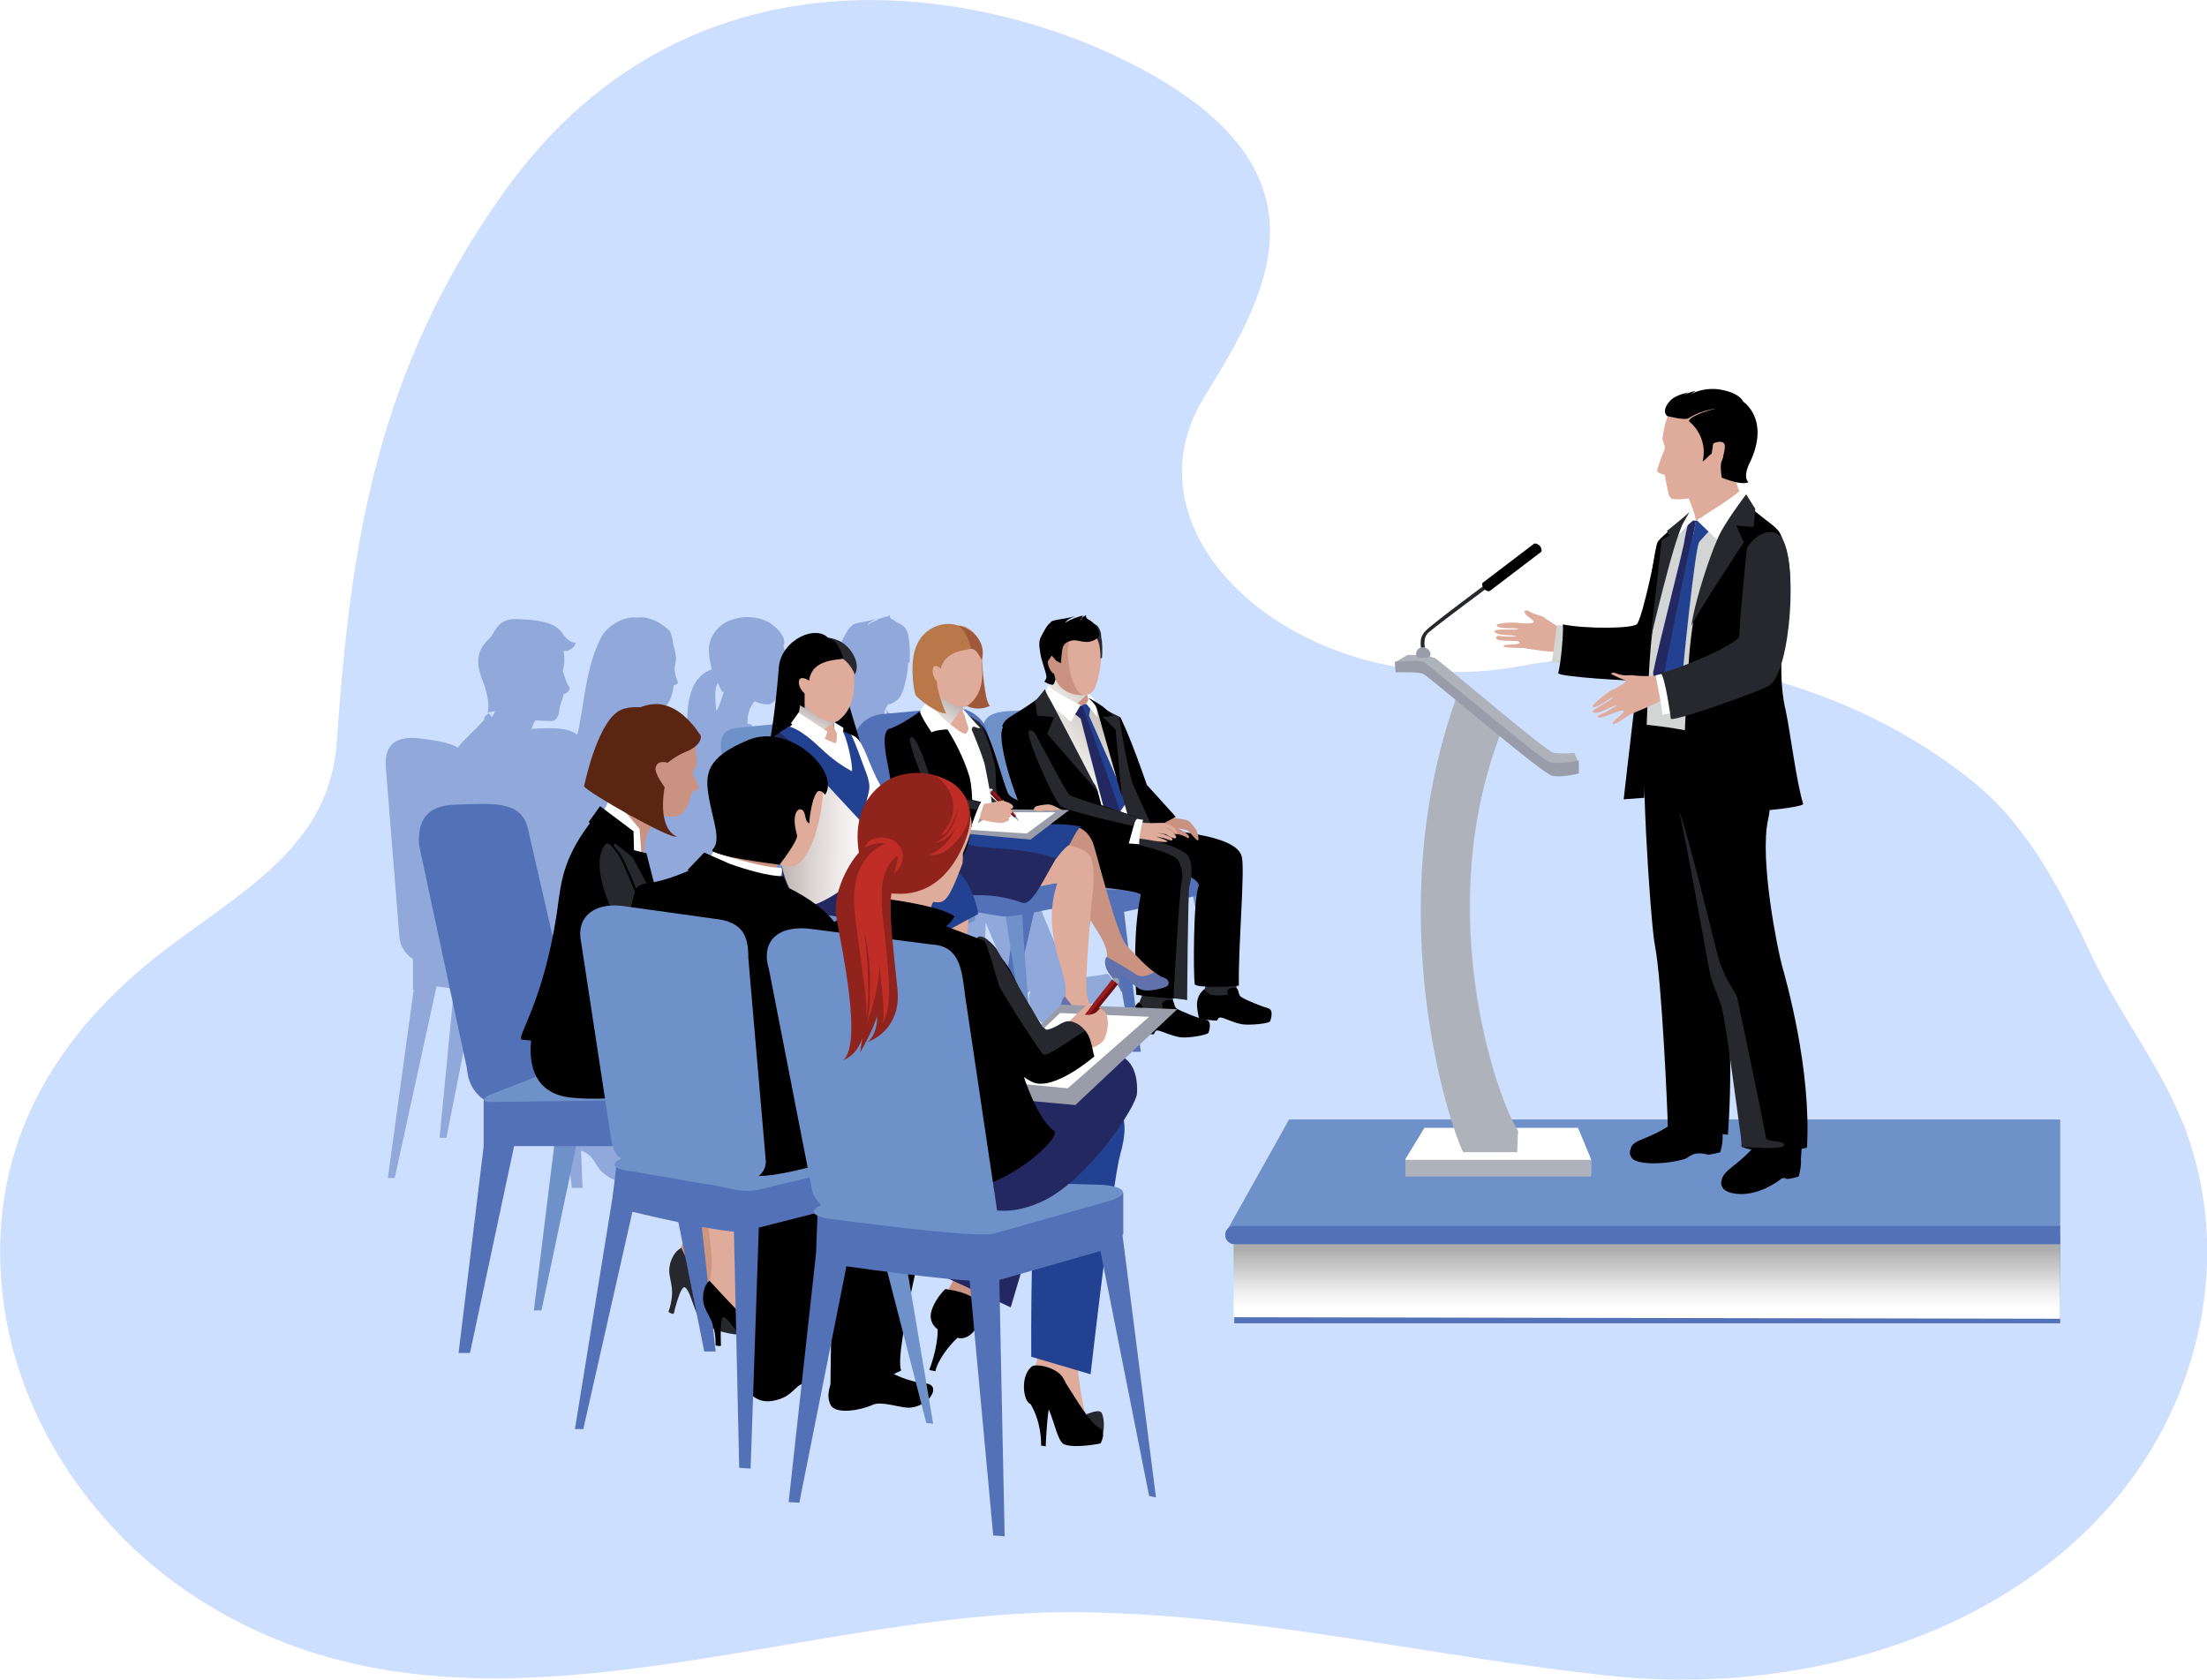 <?xml version="1.0" encoding="utf-8"?>
<!-- Generator: Adobe Illustrator 21.1.0, SVG Export Plug-In . SVG Version: 6.00 Build 0)  -->
<svg version="1.1" id="Layer_1" xmlns="http://www.w3.org/2000/svg" xmlns:xlink="http://www.w3.org/1999/xlink" x="0px" y="0px"
	 viewBox="0 0 290.2 220.9" style="enable-background:new 0 0 290.2 220.9;" xml:space="preserve">
<style type="text/css">
	.st0{filter:url(#Adobe_OpacityMaskFilter);}
	.st1{filter:url(#Adobe_OpacityMaskFilter_1_);}
	.st2{mask:url(#SVGID_1_);fill:url(#SVGID_2_);}
	.st3{fill:#CCDFFF;}
	.st4{opacity:0.5;}
	.st5{fill:#5371B6;}
	.st6{fill:#26282D;}
	.st7{fill:#6F91CA;}
	.st8{fill:#CA9381;}
	.st9{fill:url(#SVGID_3_);}
	.st10{fill:#FFFFFF;}
	.st11{fill:url(#SVGID_4_);}
	.st12{fill:#232960;}
	.st13{fill:#224190;}
	.st14{fill:#DFAB9A;}
	.st15{fill:#9F593A;}
	.st16{fill:url(#SVGID_5_);}
	.st17{fill:#6171AC;}
	.st18{fill:#999DA9;}
	.st19{fill:#7AA6D4;}
	.st20{fill:#6E0E10;}
	.st21{fill:#98C1E6;}
	.st22{fill:#981B1E;}
	.st23{fill:#B8784A;}
	.st24{fill:#121F47;}
	.st25{fill:url(#SVGID_6_);}
	.st26{fill:#CF967F;}
	.st27{fill:#A2CBE0;}
	.st28{fill:#A9C8E0;}
	.st29{fill:#5A2612;}
	.st30{fill:url(#SVGID_7_);}
	.st31{fill:#AEB2BB;}
	.st32{opacity:0.6;}
	.st33{fill:url(#SVGID_8_);}
	.st34{fill:#8EA2BA;}
	.st35{fill:#91231D;}
	.st36{fill:#BF2D26;}
	.st37{fill:#D3D5D5;}
</style>
<defs>
	<filter id="Adobe_OpacityMaskFilter" filterUnits="userSpaceOnUse" x="0" y="0" width="290.2" height="220.9">
		<feFlood  style="flood-color:white;flood-opacity:1" result="back"/>
		<feBlend  in="SourceGraphic" in2="back" mode="normal"/>
	</filter>
</defs>
<mask maskUnits="userSpaceOnUse" x="0" y="0" width="290.2" height="220.9" id="SVGID_1_">
	<g class="st0">
		<defs>
			<filter id="Adobe_OpacityMaskFilter_1_" filterUnits="userSpaceOnUse" x="-20.7" y="0" width="392.4" height="222.8">
				<feFlood  style="flood-color:white;flood-opacity:1" result="back"/>
				<feBlend  in="SourceGraphic" in2="back" mode="normal"/>
			</filter>
		</defs>
		<mask maskUnits="userSpaceOnUse" x="-20.7" y="0" width="392.4" height="222.8" id="SVGID_1_">
			<g class="st1">
			</g>
		</mask>
		<linearGradient id="SVGID_2_" gradientUnits="userSpaceOnUse" x1="-4.03" y1="232.693" x2="384.235" y2="17.211">
			<stop  offset="0" style="stop-color:#FFFFFF"/>
			<stop  offset="1" style="stop-color:#000000"/>
		</linearGradient>
		<path class="st2" d="M261.5,220c-16.4,1.6-32.8,2-49.3,0.3c-23.2-2.4-46-8-69.3-8.4c-35.6-0.7-87.7,18.4-123,7.5
			c-13-4-24.7-12.5-32.5-23.8c-7.2-10.3-11.1-24.5-5-35.5c8.6-15.6,25.3-24.5,39.4-35.3c10.8-8.2,21.7-13.8,22.6-27.5
			c1.8-26,5.2-48.9,22.3-72.6C91.5-9.5,130.9-1.6,150.9,9.5c25.1,13.9,15.3,29.9,7.4,42.8c-11.6,18.9,13.8,40.4,41.5,35.3
			c20.2-3.7,44,2.4,59.9,15.5c13.7,11.3,16.1,30,27,43.3c18,21.8,48.2,28.1,73.6,37.1c4.7,1.7,10.1,4,11.2,8.9
			c0.9,4-1.7,8.2-5.2,10.4c-8.6,5.2-22.7,4.7-32.3,6.3c-13.5,2.2-26.9,4.7-40.4,6.8C282.9,217.5,272.2,219,261.5,220z"/>
	</g>
</mask>
<path class="st3" d="M259.7,103c7.3,6,11.5,14.6,15.5,23c3.7,7.7,9.2,14.6,12.2,22.6c6.1,16.5,2,35.1-9.1,48.4
	c-15.7,18.8-42.5,25.8-66.1,23.4c-23.2-2.4-46-8-69.3-8.4c-38.9-0.8-82.3,21.6-118.1-2.6c-13-8.8-22.5-23.1-24.4-38.7
	C-2,151.2,7,136.1,21.7,124.9c10.8-8.2,21.7-13.8,22.6-27.5c1.8-26,5.2-48.9,22.3-72.6C91.5-9.5,130.9-1.6,150.9,9.5
	c25.1,13.9,15.3,29.9,7.4,42.8c-11.6,18.9,13.8,40.4,41.5,35.3C220,83.7,243.8,89.9,259.7,103z"/>
<g>
	<g>
		<g class="st4">
			<path class="st5" d="M91.5,149.4c-2.2-0.4-3.5-1.9-4.1-3.6l2.5,0c0,0-0.1-17.9-0.3-22.6c0-1.1-0.7-3.3-2.1-4
				c-0.6-0.4-1.5-0.6-2.6-0.9c0-0.3-0.1-0.7-0.4-1.1c-0.6-0.7-1-1.3-1.5-1.6c-0.9-0.4-3.4-0.3-3.8-0.2c0,0-6-4.2-6.8-5
				c-0.4-0.4-1.1-2.6-1.7-4.7c0-2.4-0.4-5.2-0.7-6.6c0.2,0.1,0.3,0.2,0.3,0.2s0-0.6-0.3-1.3c-0.2,0-0.4-0.1-0.6-0.2
				c0.2-1,0.5-2.3,1-3.1c1,0.1,1.8,0.1,2.2,0.1c0.3,0,0.9-0.3,1-1.8c0.2-0.7,0.4-1.1,0.5-1.7c0.5-0.2,0.8-0.5,0.8-0.8
				c0,0,0-0.1,0-0.1c-0.4-0.4-0.8-1.9-0.9-2.2c0,0,0,0,0,0c0.2-0.7,0.3-1.6,0.1-2.6c0.2,0,0.4,0,0.5,0c1.1-0.5,1.1-1.1,1.1-1.1
				s-0.8,0.2-1.8-1.3c-1.1-1.6-3.8-1.7-6-1.8c-2.5-0.1-2.8,1.8-3.5,2.5c-1,1-2.3,2.3-0.9,5.7c1.1,2.9,0.6,4.1,0.6,4.1s0.4-0.1,1-0.2
				c-0.1,0.3-0.3,0.6-0.4,0.8c-0.2-0.2-0.3-0.4-0.4-0.5c0,0-0.8,0.4-0.6,0.8c0,0,0,0,0,0c-1.4,1.6-2.5,2.4-3.5,3.7
				c-1.2-0.7-2.8-0.9-4.9-1.2c-3.4-0.4-4.6,0.9-4.6,3.4l1.8,22.4c0,1.3,0.7,2.5,1.8,3.2l0,4h0.1L51,154.9h0.9l5.5-25.2l2.3,0.3
				l-1.9,19.6h0.9l3.8-19.2l9.7,1.4l3,24.4h1.4l-0.2-4.9c0.7,0.2,1.4,0.7,2,1.8c1.6,2.9,6,2.8,6.7,2.6c0.7-0.2,1.6-1.1,0.1-2.4
				c-0.7-0.6-1.5-1.4-2.2-2.1c0.6-0.1,1.4-0.3,2-0.3c1,0.1,2.4,1.4,3.6,1.5c2.8,0.2,5.2-0.4,5.2-0.4S95.5,150.1,91.5,149.4z
				 M83.5,117.8c0,0,0.1,0.1,0.2,0.2c0,0-0.1,0-0.1,0C83.5,117.9,83.5,117.8,83.5,117.8c-0.1,0-0.1-0.1-0.1-0.1
				C83.5,117.7,83.5,117.7,83.5,117.8z M82.6,117.8c-0.1,0-0.3,0-0.5-0.1c0,0,0,0,0-0.1c0,0-0.1-0.1-0.1-0.1
				C82.3,117.7,82.4,117.7,82.6,117.8z M75.5,131.8l2.1-1.2c-0.8,3.2-1.4,6.4-1.7,9L75.5,131.8z M76.1,145l0.2,0.1
				c-0.1,0.1-0.1,0.3-0.2,0.4L76.1,145z M82.1,147.7c-0.1,0.6-0.3,1.2-0.4,1.7c-0.1-0.2-0.2-0.4-0.2-0.6c0-0.5,0-1.4,0.1-2.2
				l0.7,0.2C82.2,147.1,82.1,147.4,82.1,147.7z"/>
			<path class="st5" d="M145.3,128.1c-0.8,0.2-3.9,0.6-4.4,0.4c-0.5-0.1-0.7-0.7-1.1-0.8c-0.1-0.1-0.2-0.3-0.2-0.4
				c0.2-0.1,0.3-0.2,0.3-0.2s-6.3-16.5-8.7-18.3c-0.4-0.3-1.2-0.4-2.3-0.3c0,0,0,0,0.1,0c0.2-0.2-0.3-0.4-0.7-0.5
				c-0.1-0.1-0.2-0.2-0.3-0.2c0.3,0.1,0.7,0.3,0.8,0.2c0.3-0.3-0.8-0.6-1-0.7c-0.1,0-0.8-0.1-1.4,0c-0.1,0-0.2,0.1-0.3,0.1
				c-0.2,0-0.5,0.1-0.7,0.1c-1-0.7-2.5-1.7-3.1-2.2c-0.2-0.1-1-2.6-1.7-5.9c-0.2-0.9-0.5-1.8-0.7-2.3c0-0.1,0-0.2-0.1-0.2
				c-0.6-0.6-1.2-1.3-1.9-1.9l0,0c0,0-0.8-1-1.2-1.5c0,0,0,0,0,0c-0.1-0.1-0.2-0.2-0.2-0.2c0,0,0,0.1,0.1,0.2c0,0.1,0,0.1,0,0.2
				c0,0.1-0.1,0.3-0.2,0.4l-0.1-0.2c0-0.5,0.2-0.9,0.5-1.3c0.3,0,0.5-0.1,0.8-0.3c1-0.5,1.3-1.9,1.6-3.3c0.1-0.5,0.2-1.2,0.2-1.8
				l0.2-0.1c0,0,0.1-1.3,0-2.3c0-0.3-0.1-0.6-0.1-0.8c0-0.7-0.5-1.7-0.9-1.8c0,0,0,0,0,0c-0.1-0.1-0.3-0.2-0.5-0.3c0,0-0.1,0-0.1,0
				c-0.5-0.5-1.1-0.5-1-1c-0.2,0.1-0.4,0.2-0.5,0.4c0-0.1,0.1-0.1,0.1-0.2c0.1-0.1-0.5,0.1-1.1,0.3l-0.1,0l0,0.1
				c-0.6,0.2-1.2,0.6-1.3,0.7c0,0,0,0,0,0c0-0.4,1.5-1,1.5-1c-1.6,0.7-3.4,0.6-3.6,1.1c-0.5,0.3-1.1,1.6-1.4,2.2
				c-0.3,0.6-0.1,1.5,0.1,2.3c0.1,0.9,0.6,2.8,0.5,3.3c0,0.2-0.2,0.7-0.3,0.7c-0.1,0,0.5,0.3,0.9,0.4l-0.3,0.4c0-0.2,0-0.3,0-0.3
				c-0.1,0.1-0.5,0.5-0.8,0.9c-0.1,0.1-0.3,0.3-0.4,0.4c-0.1-0.1-0.2-0.1-0.2-0.1l0,0.3c-1.3,1.2-2.3,1.6-3.9,3.2
				c-0.4,0.4-0.7,1.2-1,2.1c-1.2-1.1-2.8-1.1-5.2-1.1c-2.8,0.1-3.6,1.3-3.4,3.3l4.1,18.1c0.1,1,0.7,1.8,1.6,2.3v3.2h0l-2.6,20.8h0.7
				l4.6-20.8h1.8l-2.3,17.8h0.7l4-17.8h9.5l3.4,20.6h1.2l-0.9-8.1c0.6,0.1,1.3,0.2,1.8,0.2c-0.1,0.4-0.3,0.8-0.4,1.1c0,0,0,0,0,0
				c-0.4,0.3-1,1-0.9,2.6c0.1,1.1,0.4,1.7,0.4,1.7s2.3,0.1,2.6,0.1c0.1,0,0.1-0.6,0.7-0.5c0.6,0.1,2.1,0.8,3.2,0.9
				c1.1,0.1,3.7-0.3,3.8-0.6c0.1-0.2,0.5-1.7-0.3-1.8c-0.8-0.1-3.8-1.2-4.2-1.6c-0.4-0.3-0.3-1-0.7-1.2c0-0.2,0-0.3,0-0.5
				c0.3,0,0.6,0,0.8,0.1c0,0,0.3-9.3,0.4-15.6c1.8,4.4,4.4,9.9,4.9,9.6c0.2-0.1,0.6-0.3,1-0.6c0,0,0,0.1,0,0.1c0,0,0,0,0,0
				c-0.2,0.5-0.5,1.4,0.4,2.7c0.6,0.9,1.1,1.4,1.1,1.4s2.1-0.9,2.4-1c0.1-0.1-0.2-0.6,0.4-0.7c0.6-0.2,2.2-0.2,3.3-0.6
				c1.1-0.5,3.2-1.9,3.2-2.3C146.3,129.3,146.1,127.8,145.3,128.1z M116.3,81.5C116.3,81.5,116.2,81.5,116.3,81.5L116.3,81.5
				C116.2,81.5,116.3,81.5,116.3,81.5z M126.8,108.6c0.1,0,0.1,0,0.2,0c-0.2,0-0.4,0.1-0.6,0.1c0,0,0,0,0,0L126.8,108.6z
				 M112.6,89.9c0,0,0,0.1,0,0.1c-0.1,0.1-0.2,0.3-0.3,0.4C112.5,90.3,112.6,90.1,112.6,89.9z M112,91c0,0-0.1,0.1-0.1,0.1
				c0,0,0-0.1,0-0.1C111.9,91,112,91,112,91z M121,123.6l1.3-0.6c-0.1,2.3-0.3,5.5-0.4,8.7L121,123.6z"/>
			<path class="st5" d="M125,128.5c-1.6,0.4-2.7-0.7-4.5-2.1c-0.9-0.7-1.3-1.3-1.5-1.7c-0.1-0.2-0.2-0.3-0.3-0.5c0-0.1,0-0.1,0-0.1
				l0,0c-1.6-3.5-3.5-11.1-4-12.5c-0.4-1.3-0.6-2.2-1.5-2.7c0-0.3-0.8-1.2-0.8-1.2s0.3,0.3,0.6,0.6c0.3,0.3,0.3,0.6,0.5,0.5
				c0.2-0.1-0.6-1-0.7-1.4c-0.1-0.3-1.3-0.6-1.6-0.7c-0.3-0.1-1.3,0.3-1.8,0.5c0-0.1,0.1-0.3,0.1-0.4c-0.8-1-5.7-1.5-6.8-2.4
				c-0.2-0.2-0.6-0.6-1-1.1c0.1-0.3,0.2-0.7,0.1-1c-0.1-0.8-1.2-2.5-1.7-3.6c0,0-0.9-3.5-1.5-3.5c-0.1,0-0.2,0-0.3,0
				c-0.1-1.2,0.3-2.2,0.9-3c0.5,0.2,1,0.4,1.5,0.4c1.2,0.2,1.8-1.3,2.1-2.9c0.3-0.1,0.8-0.5,0.7-0.9c-0.1-0.2-0.3-0.7-0.4-1.2
				c0.1-0.8,0.1-1.4,0.1-1.5c0-0.5-0.1-0.9-0.2-1.3c0,0,0.1,0,0.1-0.1c0,0,0.4-1.1-1.6-2.6c-1.2-0.9-3.3-1.3-5.3-0.6
				c-2.1,0.7-3,2.6-3,3.9c0,0.9,0.2,1.8,0.4,2.6c-1,0.4-2.9,1.3-3.2,5.6c-0.2,2.6,0.3,5.4-0.4,7.8l-0.6-3c-1.4-3-3.2-3.1-6.6-3
				c-2.9,0.1-3.7,1.3-3.5,3.4l4.2,18.6c0.1,1,0.7,1.9,1.6,2.4v4.1h0l-2.7,20.5h0.8l4.7-20.5h1.8l-2.2,17.5h0.8l3.9-17.5h10l3.5,20.4
				h1.2l-2.4-20.4l2.3-1.6l0.3,1.4c-0.3,3.7,0,7.8,0.1,9.3l-0.5,0c0,0,0.4,2.2,0.3,3.1c-0.1,0.8-0.5,2.2-0.1,2.5
				c0.4,0.4,0.6,2.4,0.5,2.9c0.2,0.1,0.6,0,0.6,0s0-2,0.2-2.6c0.7,0.2,1.4,0.6,2,1.7c0.1,0.2,0.3,0.4,0.5,0.5l0,0h0
				c1.2,0.7,3.5,0.5,3.7,0c0.5-1.1-1-1.4-1-1.4c-1.5-0.4-1.9-1.5-2.7-3.6l-0.3-2.5c0.1-0.5,0.3-0.7,0.3-0.7l-0.4,0l-0.2-1.2
				c0.6-4.1,2-9.3,2.3-10.7c0.1-0.3,0.1-0.6,0.2-0.9c1,1.6,2.3,3.7,3.2,5.3l-0.4,0.2c0,0,1.4,1.7,1.7,2.6c0.3,0.8,0.6,2.1,1.2,2.3
				c0.5,0.1,1.6,1.8,1.8,2.3c0.2,0,0.5-0.3,0.5-0.3s-1-1.8-1.1-2.4c0.7-0.1,1.5-0.1,2.6,0.5c1.3,0.8,4-1,4-1.6
				C126.5,128.1,125,128.5,125,128.5z M90.4,103L90.4,103L90.4,103C90.4,103,90.4,103,90.4,103z M94.2,93.5
				C94.2,93.5,94.2,93.5,94.2,93.5c-0.2-1.5-0.2-2.6,0-3.3c0.1-0.1,0.1-0.3,0.2-0.4C94.7,90.6,95,91,95,91s0.1,0,0.2-0.1
				C94.9,91.9,94.6,92.8,94.2,93.5z M100.2,109.7c0.1,0,0.1-0.1,0.1-0.1s0-0.1,0-0.3c0.4,0.2,0.9,0.3,1.3,0.4
				C101.1,109.7,100.6,109.8,100.2,109.7z M108.9,118L108.9,118l0-0.1C108.9,117.9,108.9,117.9,108.9,118
				C108.9,118,108.9,118,108.9,118z M109,109C109.1,109,109.1,108.9,109,109c0.1-0.1,0.1-0.1,0.2,0C109.2,109,109.1,109,109,109z
				 M111.6,108.6c-0.2,0-0.6,0-1,0.1c0.6-0.2,1.3-0.4,1.5-0.3c0.1,0,0.2,0.2,0.3,0.3C112.2,108.6,111.9,108.6,111.6,108.6z"/>
			<path class="st5" d="M106.9,145.6c-0.9-0.2-1.2-0.5-1.2-0.5s-0.1,0.1-0.2,0.1c-1.9-1.3-3.8-3.3-4.3-5.9
				c-0.1-0.5,0.1-5.6,0.4-10.2l0.2-0.1l5-1.8c0,0-0.7-1.8-2.1-7.1c-1.7-6.2-2.1-7.1-3.7-7.9c0,0,0,0,0,0l0.8-0.1l-2.3-4.3l-3.7,0.8
				c0,0,0,0,0,0l-0.1-0.1c0,0,0,0,0,0l0,0c0,0,0,0-0.1,0c-0.1,0-0.2-0.1-0.4-0.2c-0.5-0.3-1.2-0.7-1.3-0.7c0,0,0,0,0,0l0,0
				c0,0,0,0-0.1,0c0,0,0,0,0,0c0,0-0.1,0-0.1,0c0,0,0,0,0,0c0,0-0.1,0.1-0.1,0.1l0,0c0,0,0,0,0,0l0,0c-0.1,0.2,0,0.4,0.1,0.4
				c0,0,0,0,0,0c0,0,0,0,0.1,0c0,0.1,0,0.2,0,0.2c0,0,0,0.1,0.2,0.2c0.1,0,0.4,0.2,0.7,0.4l-0.4,0.1l0,0c0,0-1.2-0.5-2.7-1
				c-1.5-0.7-3.3-1.5-4.1-1.9c0-0.2,0.1-0.4,0.1-0.6c0.4-0.8,0.7-1.9,0.3-3.2c-0.1-0.3-0.3-0.7-0.5-1c0.2,0.2,0.3,0.3,0.2,0.2
				c-0.3-0.6-2-4.9-2-4.9l-1.3-0.4l0.1-0.4c1.3,0.8,2.9,1.2,3.4,1.1c-0.9-0.2-1.5-2.3-1.1-1.4c0.5,0.9,1.5,1,1.9,1.1
				c-0.9,0-1.2-1.7-1.3-3.5c0.7-0.6,1.1-1.6,1.3-3c0.4-0.1,0.6-0.2,0.5-0.5c-0.3-0.6-0.3-1.1-0.4-1.5c0-0.4,0.2-1.2,0.2-1.6
				c-0.1-0.7-0.2-1.3-0.4-1.8c0-0.6-0.2-1.2-0.4-1.7c0,0-2-2.1-4.3-1.8c-1.6-0.2-4,0.9-4.9,2.9c-2,4-2.2,9.6-3,12.5
				c-1.2-0.9-2.9-0.9-5.2-0.8c-3,0.1-3.9,1.4-3.6,3.6l4.4,19.6c0.1,1.1,0.8,2,1.7,2.5v4.3h0.1l-2.9,21.6h0.8l5-21.6H78L75.6,145h0.8
				l4.1-19.2H91l1.9,11c-0.4,0.5-0.7,1.2-0.7,1.9c0,1.2,0.7,2-0.3,4.6c0.5,0.3,0.6,0.2,0.6,0.2s0.6-2.1,1.1-2.7l1.1,6.5h1.3
				l-0.3-2.6c0.8,0.7,2.2,1.2,3.2,1.4c0.2,0.5,0.3,1.1,0.4,1.9c0.6,0.1,0.6-0.1,0.6-0.1s-0.1-0.9-0.2-1.7c0.1,0,0.1,0,0.2,0
				c0.2-0.2,0.5-0.7,0.5-1.2c0.6,0.5,1.4,1.5,2.3,2.3c1.1,1,4.8,0.3,5-0.1C107.7,146.9,107.8,145.8,106.9,145.6z M94,108.4
				c0.3,0.2,0.6,0.3,0.9,0.5c0,0-0.1,0-0.1,0C94.7,108.9,94,108.4,94,108.4C94,108.4,94,108.4,94,108.4z M93.4,125.8l0.9-0.5
				c0,3.2-0.1,6.8-0.1,6.8l1-0.4c-0.3,1.2-0.5,2.2-0.8,2.9L93.4,125.8z M97.3,136.4C97.3,136.3,97.3,136.3,97.3,136.4
				c0.3,1.1,0.5,2,0.5,2.7c0.1,0.9,0,1.5-0.1,1.8c0,0,0,0,0,0c0,0-0.1,0.1-0.1,0.2C97.1,139.5,97,137.9,97.3,136.4z"/>
		</g>
		<g>
			<g>
				<path class="st6" d="M150.9,126.6c0,3.6-1.5,6-1.5,6s4.4,1.4,4.8,1.3c0.4,0-0.2-4.7-0.3-5.7
					C153.8,127.2,150.9,126.6,150.9,126.6z"/>
				<path d="M149.7,131.8c-0.3,0.3-1,1-0.8,2.5c0.1,1,0.4,1.6,0.4,1.6s2.1,0.1,2.4,0.1c0.1,0,0.1-0.6,0.6-0.5c0.5,0.1,2,0.8,3,0.9
					c1.1,0.1,3.4-0.3,3.6-0.6c0.1-0.2,0.5-1.6-0.3-1.7c-0.8-0.1-3.5-1.2-3.9-1.5c-0.4-0.3-0.2-1-0.7-1.1c-0.5-0.2-1.3,0.3-1.2,0.6
					c0.1,0.3,0.1,0.5,0.1,0.5s-2.2,0.4-2.6-0.1C150.1,132,149.7,131.8,149.7,131.8z"/>
			</g>
			<g>
				<polygon class="st7" points="160.3,133.3 161,133.3 158.5,117 157.6,114.8 141.5,114.3 141.5,118.4 141.5,118.4 140.2,134.4 
					140.8,134.4 143.9,118.4 156.8,117.6 				"/>
				<path class="st7" d="M142.5,94c-1.9-2-6.6-0.5-9.7-0.5c-2.6,0.1-3.7,0.9-3.5,2.7l2,15.7c0.2,1.8,2.1,4,4.2,3.6
					c2-0.4,8.5-0.7,10.8-2.7L142.5,94z"/>
				<polygon class="st5" points="148.9,138.3 150,138.3 147.8,119.9 158.6,117.5 158.3,114.2 133.6,115.9 133.5,119.4 133.6,119.4 
					131.1,137.9 131.8,137.9 136.1,119.4 145.7,119.9 				"/>
				<path class="st7" d="M134.1,116.1c-0.8,0-0.9-0.3-0.1-0.7l11.8-2c0.8-0.4,2.4-0.1,3.3-0.1l8.3,0.7c0.8,0,1.4,0.1,0.7,0.6
					l-10.1,2.1c-1.3,0.5-1.5,0.3-2.3,0.3L134.1,116.1z"/>
			</g>
			<g>
				<g>
					<path class="st6" d="M159.6,125.1c-0.2,3.4-1.6,5.7-1.6,5.7s4.2,1.5,4.5,1.5c0.3,0,0-4.5-0.1-5.5
						C162.4,125.7,159.6,125.1,159.6,125.1z"/>
					<path d="M158.3,130.1c-0.3,0.3-1,0.9-0.9,2.3c0.1,1,0.3,1.6,0.3,1.6s2,0.2,2.3,0.2c0.1,0,0.1-0.5,0.6-0.4
						c0.5,0.1,1.9,0.8,2.9,0.9c1,0.1,3.3-0.1,3.5-0.4c0.1-0.2,0.5-1.5-0.2-1.7c-0.7-0.2-3.3-1.2-3.7-1.6c-0.3-0.3-0.2-1-0.6-1.1
						c-0.5-0.2-1.3,0.3-1.1,0.5c0.1,0.3,0,0.4,0,0.4s-2.1,0.3-2.5-0.2C158.6,130.2,158.3,130.1,158.3,130.1z"/>
				</g>
				<g>
					<path d="M144.4,107.5c0,0,2.3,3.3,2.9,3.9c0.7,0.6,11,3.6,10.3,5.2c-0.7,1.6-0.7,11.6-0.5,12.8c0.1,0.5,4.5,0.4,5.8,0.2
						c-0.1-5,0.8-14.9,0.4-16.9c-0.7-3.3-11-3.3-11.8-4.1l-2.4-2.6L144.4,107.5z"/>
				</g>
			</g>
			<path d="M137.6,108.8c-1.8,1.8-0.7,6.7,2.3,7.3c1.4,0.3,10.3,0.9,10.1,1.6c-0.1,0.5-1.1,4.4-0.6,13.1c3.1,0.5,4.8,0.4,6.4,0.6
				c0,0,0.2-9.1,0.3-14.4c0-1.6,0.6-2.8,0.4-3.3c-0.9-2.9-7.6-3.5-8.4-3.9c-0.9-0.4-1.5-2.6-1.5-2.6S138.5,107.9,137.6,108.8z"/>
			<g>
				<path class="st8" d="M143.5,89.3c0,1-0.8,2.3-0.3,3c0.5,0.7-0.5,1.8-1,1.9c-0.5,0.1-4.9-2.6-4.9-2.6s1.7-3.2,1.6-3.9
					C138.8,87,143.5,89.3,143.5,89.3z"/>
				<g>
					
						<linearGradient id="SVGID_3_" gradientUnits="userSpaceOnUse" x1="136.229" y1="139.467" x2="145.008" y2="133.409" gradientTransform="matrix(0.963 -0.269 0.269 0.963 -30.66 -4.553)">
						<stop  offset="0" style="stop-color:#FFFFFF"/>
						<stop  offset="0.516" style="stop-color:#C5BFB8"/>
					</linearGradient>
					<path class="st9" d="M143.3,90.8c-0.3,0.7-3.1,3-3.9,3.1c-0.7,0.1-1.6-2.2-2.1-2.5c0.9-1.7,1.5-3.1,1.5-3.2
						C138.8,88.2,143.1,90.3,143.3,90.8z"/>
				</g>
			</g>
			<path class="st10" d="M137.6,92.6l5.9,16.3l5.6-1.4l-4.3-13.8l-1.6-1.7c0,0-0.3,0.8-1.5,0.9C141.2,92.9,137.6,92.6,137.6,92.6z"
				/>
			
				<linearGradient id="SVGID_4_" gradientUnits="userSpaceOnUse" x1="134.87" y1="147.172" x2="143.491" y2="143.229" gradientTransform="matrix(0.963 -0.269 0.269 0.963 -30.66 -4.553)">
				<stop  offset="0" style="stop-color:#FFFFFF"/>
				<stop  offset="1" style="stop-color:#C5BFB8"/>
			</linearGradient>
			<path class="st11" d="M143.2,91.8c-0.2,0.3-0.3,1-1,1c-0.8,0.1-3.9-0.3-4.2-0.7c-0.2,0.2-0.7,0.3-0.7,0.3l7.9,12.8l1.3-3.8
				l-1.8-8L143.2,91.8z"/>
			<g>
				<g>
					<g>
						<polygon class="st12" points="142.4,92.8 141.1,92.8 141.1,93.7 142.1,94.5 145.1,106.1 147.3,106.7 147.5,106 						"/>
						<polygon class="st13" points="148.2,105.4 143.2,94.1 143.4,93 143,92.5 142.3,92.7 142.7,93.8 147.3,106.7 						"/>
					</g>
				</g>
			</g>
			<path class="st10" d="M137.9,90.1c0.3,0.8,4.2,2.6,4.2,2.6l-1.3,2.2l-3.8-3.2L137.9,90.1z"/>
			<path class="st10" d="M142.8,92.5l1.5,1.8c0,0-0.2-1.9-0.4-2.3c-0.4-0.5-1.2-1.2-1.2-1.2s0.3,0.7,0.4,0.9
				C143.2,92.3,142.8,92.5,142.8,92.5z"/>
			<path d="M146.1,111.9c0,0-10.8,4.8-10.7,3.6c0.1-1.8,0.3-5.8-0.2-8.6c-0.2-1.4-0.9-6.4-1.2-7c-0.3-0.6-2.2-4.4-2.2-4.4
				s0-0.6,1.1-1.3c1.3-0.8,2.5-1.5,4.4-3c0,0,0.9,2.5,1.6,3.4c0.7,0.9,4.4,8,5,8.5C144.6,103.8,146.1,111.9,146.1,111.9z"/>
			<path class="st6" d="M148.9,109.4l-2.1-7.5c0,0-1.4-4-1.7-8.4l-1.2-1.3c0.9,0.9,2,1.4,3.4,2.1c0.4,0.2,0.9,5.1,1.2,5.8
				c0.8,2.1,2.6,6.6,3.8,8.8L148.9,109.4z"/>
			<path class="st6" d="M137.4,90.6c-0.1,0.2-1.3,1.6-1.3,1.6l0.3,1.9l2.2,0.2l-0.9,2.2l6.8,7.8c0,0-5.6-10.8-6.2-11.9
				C137.5,91.1,137.4,90.6,137.4,90.6z"/>
			<path d="M143.1,91.8c0.3,0,1.9,1.1,1.9,1.1l1.4,1.2l-1.3,0.2l1.6,1.7l0.8,8.7c0,0-2.9-10.1-3.2-11.3
				C144.1,92.5,143.1,91.8,143.1,91.8z"/>
			<g>
				<path d="M136.8,85.8c0,0.7,0.8,2.7,0.8,3.2c0,0.2-0.2,0.6-0.3,0.6c-0.1,0,1,0.6,1.2,0.4c0.5-0.5,0.6-3.5,0.5-3.6
					C138.8,86.2,136.8,85.8,136.8,85.8z"/>
				<g>
					<path class="st8" d="M138.6,86.3c-0.1-1.9-0.6-3.6,2.2-3.8c3.6-0.3,3.4,1.8,3.6,4c0.2,2.3-0.5,5-2.3,4.9
						c-2-0.1-3.2-1.2-3.5-2.8c-0.4-0.2-0.7-0.8-0.8-1.3C137.7,86.7,137.9,86,138.6,86.3z"/>
					<path class="st14" d="M140.4,85.6c0,2.3,0.8,5.6,2.1,5.8c1.6,0,1.7-1.6,2.1-3.2c0.2-1.3,0.4-3.3-0.2-4.6
						c-0.4-0.8-0.8-1.2-1.5-1.3C141.6,82.8,140.4,83.7,140.4,85.6z"/>
					<g>
						<path class="st6" d="M141.8,82.3l-0.1-0.2c0,0-0.8-0.4-0.6-0.4c0.1,0,0.3-0.3,0.5,0.1l-0.4-0.6l1.7,0.5c0,0,0.4-0.1,0.7,0.1
							c0.3,0.2,0.5,0.4,0.5,0.4s0,0.3-0.1-0.1c0.4,0.1,0.8,0.9,0.8,1.6c0,0.2,0.1,0.5,0.1,0.7c0.1,1,0,2.1,0,2.1l-0.2,0.1
							c0,0,0.1-2.4-0.8-3c-0.9-0.6-3,0-3,0L141.8,82.3z"/>
						<path d="M136.8,83.9c0.3-0.6,0.9-1.8,1.3-2c0.2-0.5,1.8-0.4,3.3-0.9c0,0-1.3,0.5-1.3,0.9c0,0,0,0,0,0c0.2-0.3,2.4-1.1,2.3-0.9
							c-0.6,1-0.5,0.3-0.3,0.8c0,0-0.1,0,0,0c-0.1-0.4,0.4-0.8,0.7-0.9c-0.1,0.6,0.6,0.5,1,1.1c0.6,0.5,1,1.5,0.5,1.9
							c-1.3,1-2.4,0.2-3.2,0.3c-0.8,0.1-1.2,0.5-1.3,0.8c-0.2,0.4-0.3,2.2-0.3,2.2l-0.6-0.3l-0.6-0.7l-0.9,1.3
							C137.3,87.5,136.3,85.1,136.8,83.9z"/>
					</g>
				</g>
			</g>
			<path class="st6" d="M147.4,109.7c3,0.2,8,1.7,8.8,2.8c0.8,1.2,0.4,3.4,0.2,4c-0.2,0.6-0.3,15-0.3,15l-1.8-0.3
				c0,0,0.8-14.7,1.1-15.4c0.2-0.8-0.1-2.5-0.8-3c-1.6-1.2-8.7-2.6-9.2-2.6C145,110.2,147.4,109.7,147.4,109.7z"/>
			<g>
				<path class="st8" d="M154.1,107.5c1,0.2,1.8,0.2,2.1,0.4c0.3,0.1,1.1,1.2,1.1,1.2s0.5,1.3,0.2,1.4c-0.1,0.1-1-1-1.2-1.2
					c-0.2-0.2-1.4-0.4-1.4-0.4s1.8,0.9,1.4,1.3c-0.1,0.1-0.6-0.4-1.4-0.5c-0.9-0.1-1.9,0.2-3.4-1.2c-0.4-0.4,0.8-2,0.8-2
					L154.1,107.5z"/>
			</g>
			<path d="M147.2,94.4c-0.1-0.8,1.5,2.7,3.6,8.8l3.8,4.2l-3,1.6c0,0-2-4.5-2.6-5.8C148.4,101.8,147.2,94.8,147.2,94.4z"/>
			<g>
				<path class="st14" d="M150,108.1c0.4,0.2,2.3,0.1,2.9,0.1c0.5,0.1,1.1,0.4,1.2,0.4c0.2,0.1,0.9,0.8,0.6,1
					c-0.2,0.1-0.5-0.4-0.9-0.6c-0.4-0.2-1.2-0.3-1.2-0.3s1,0.2,1.3,0.5c0.2,0.2,1,0.8,0.7,1c-0.3,0.2-1.3-0.5-1.3-0.5l-1.1-0.2
					c0,0,0.9,0.2,1.1,0.3c0.2,0.1,1.1,0.4,0.8,0.7c-0.1,0.1-0.7-0.2-1.1-0.3c-0.4-0.1-1-0.2-1-0.2s1.3,0.4,1.5,0.6
					c0.2,0.2-0.9,0.1-1.5,0c-0.5-0.1-2.4-0.4-2.8-0.4C148.7,110.1,150,108.1,150,108.1z"/>
				<path class="st10" d="M150.3,107.8c-0.6,2.3-0.5,3.2-0.5,3.2l-1.5-0.1c0.2-2.5,0.9-3.7,0.7-3.5
					C148.8,107.6,150.3,107.8,150.3,107.8z"/>
			</g>
			<path d="M135.7,95.5c0,0.1,3.9,8.3,4.7,8.7c0.8,0.5,9,3.2,9,3.2l-1.2,4.3c0,0-10.6-1.4-12.1-2.3c-1.5-0.9-5.4-12-4.2-13.8
				C133.1,93.8,135.5,95,135.7,95.5z"/>
			<path class="st6" d="M136.4,97c0.6,1,3.7,7,4.2,7.5c0.5,0.5,9.4,2.9,9,3.1c-0.3,0.2-0.7,1-0.7,1s-8.5-1.9-9.4-2.6
				c-0.9-0.6-4.8-9.5-4.2-9.9C136,95.8,136.4,97,136.4,97z"/>
		</g>
		<g>
			<g>
				<path class="st5" d="M115.4,113.3c0.4,1.9,1.5,3.6,3.8,3.4l10.6-1.3c2.3-0.3,3.9-1.2,3.6-3.1l-3.5-15.8
					c-0.4-2.1-2.6-3.7-5.1-3.4l-8.9,0.8c-2.4,0.3-4,2.3-3.5,4.4L115.4,113.3z"/>
				<path class="st7" d="M134.4,116.5c-0.3,2.7,1,17.3,1,17.3l-1.1,0l-2.7-17.4L134.4,116.5z"/>
				<path class="st5" d="M121.6,116.2c-0.3,1.5,0.6,2.4,1.8,2.8c0.6,0.2,7,1.3,8.5,1.5c1.5,0.2,12.5-2.1,12.6-3.2
					c0.2-1.1-9.5-2.6-11-2.7C132,114.4,121.6,116.2,121.6,116.2z"/>
			</g>
			<g>
				<path class="st15" d="M129.1,86.3c0,0.8,0.4,6.3,1.1,6.5c-1.5,0.7-3.2,0.4-4.1-0.9C125,90.7,129.1,86.3,129.1,86.3z"/>
				<g>
					<path class="st14" d="M128,97c-0.2-0.8-1.4-3.2-1.4-3.8c0-0.6,0.2-0.9,1-1.6c0,0-4.1-5-4.5-2.7c-0.2,1.4-0.4,4.2-1.8,4.8
						c-0.4,0.3-1.7,1.3-2.4,1.6C118,96.9,128.5,98.6,128,97z"/>
					
						<linearGradient id="SVGID_5_" gradientUnits="userSpaceOnUse" x1="112.442" y1="99.403" x2="117.287" y2="90.35" gradientTransform="matrix(0.997 7.200000e-02 -7.200000e-02 0.997 15.697 -10.069)">
						<stop  offset="0" style="stop-color:#FFFFFF"/>
						<stop  offset="0.128" style="stop-color:#FBFAFA"/>
						<stop  offset="0.289" style="stop-color:#EEEBEA"/>
						<stop  offset="0.469" style="stop-color:#D9D2D0"/>
						<stop  offset="0.66" style="stop-color:#BCB0AC"/>
						<stop  offset="0.713" style="stop-color:#B3A6A1"/>
					</linearGradient>
					<path class="st16" d="M127.1,92.3l-4.1,5.7l-2.2-4.1c0,0,0.6-0.7,1-1.4c1-1.5,1.4-4.6,1.4-4.6S125.1,91.4,127.1,92.3z"/>
				</g>
				<path class="st14" d="M135.3,106.5c0.9-0.6,2.3-0.8,2.8-0.7c0.5,0.1,1.5,0.7,1.7,0.8c0.2,0.1-3.1,0.9-3.3,0.8
					C136.4,107.3,135.3,106.5,135.3,106.5z"/>
				<path d="M129,95.3c1.2,0.7,3,8.1,3.6,9.1c0.6,0.9,3.2,1.5,3.9,1.7c0.6,0.2-3.5,1.5-4,1.6c-0.5,0.1-2.5-4.7-3-7.1
					C128.9,98.2,129,95.3,129,95.3z"/>
				<g>
					<g>
						<path class="st8" d="M135.2,110c4.1-1.5,7.1-2.5,8.5,0.8c0.4,0.9,3.1,12.2,4.5,13.6c1.3,1.3,2.5,2.8,4.4,4
							c-0.8,1.1-2.2,1.2-4-0.1c-1-0.7-2.2-0.3-2.6-0.9c-1.1-1.2,0.1-1.1-0.8-3.3c-0.9-2.2-4.6-6.2-4.5-10.2c0.1-2.5-6,1-6.1,0.1
							C134.6,113.3,135.2,110,135.2,110z"/>
					</g>
					<path class="st17" d="M145.5,125.8c-0.3,0.4-0.3,1.2,0.2,2c0.5,0.8,1.6,1.9,1.7,2.6c0.5,0,0.4-0.1,0.4-0.1s-0.9-2.2-0.5-2.1
						c0.5,0.1,1.5,1.2,2.5,1.8c1,0.6,3.3-0.1,3.6-0.3c0.5-0.3,0.3-1-0.5-1.2c-0.7-0.2-1.1-0.7-1.1-0.7s-1.6,1.1-2.6,0.2
						C148,127.2,145.5,125.8,145.5,125.8z"/>
				</g>
				<g>
					<g>
						<g>
							<path class="st14" d="M137.2,110.5c4.9,0.9,5.2,1.1,6.1,2c0.6,0.7,0.6,3.5,0.3,5.6c-0.1,1-1,11-0.7,12.6
								c0.3,1.9,1.7,4.4,4,5.2c-1.2,0.9-3.9,0.1-5.3-1.8c-0.7-1-1.1-1-1.6-1.7c-0.8-1.1,0.3-0.2,0.1-2.7c-0.2-2.5-3.1-7.4-1.1-13.5
								c0.2-0.5-10.7,3.1-13.6-0.4C124.9,115.2,137.2,110.5,137.2,110.5z"/>
						</g>
						<path class="st17" d="M140,131c-0.4,0.4-0.7,1.5-0.4,2.4c0.3,0.9,0.9,2.7,0.7,3.4c0.5,0.1,0.5,0,0.5,0s-0.1-2.9,0.3-2.7
							c0.4,0.2,1.1,1.7,1.9,2.6c0.8,0.9,4,0.5,4.1,0.2c0.2-0.3,0.3-1-0.4-1.2c-0.7-0.3-1.3-0.7-1.3-0.7s-1.9,0.7-2.6-0.4
							C142,133.5,140,131,140,131z"/>
					</g>
				</g>
				<path d="M127.3,85.2C127.3,85.2,127.3,85.2,127.3,85.2L127.3,85.2L127.3,85.2L127.3,85.2L127.3,85.2z"/>
				<path class="st10" d="M123.3,94.3c0.5,0.3,3.1,2.2,3.7,2.2c0,0,0.9-1,0.1-2.2c-0.3-0.4,0.8,0.6,1.1,0.6c0.3,0,3.1,11.5,2,12.5
					c-1.1,1-2.5,1.1-3.4,0.3c-0.9-0.7-5.6-13.3-5.6-13.3L123.3,94.3z"/>
				<g>
					<g>
						<g>
							<path class="st12" d="M120.7,109.5c0.7,2.7,0.3,6.7,2.1,7.5c3.4,1.5,6.5-0.2,11.6,1.7c1.7,0.6,3.8-5.7,6.2-8.3
								c0.4-0.4-11.9,0.2-13-3C126.6,104.4,120,106.8,120.7,109.5z"/>
						</g>
					</g>
				</g>
				<path class="st13" d="M131,106.3l1.3,2.7c0,0,5.6-1.2,9.9-0.3c-0.5,0.2-0.9,1.1-1.6,2.4c-0.5,0.2-1.6,1.6-1.7,1.8
					c-5.5-1.9-10.4-0.9-12.6-2.3c-0.6-0.4-1-3.5-1-3.5L131,106.3z"/>
				<path d="M121.9,92.8c0.4-0.3,4,4.1,5.6,9.4c0.1,0.4,0.5,2.4,0.3,5.8c-0.1,1.2-0.5,5.2-2.7,5.8c-1.7,0.5-5.6,0.1-7.2-0.7
					c-0.7-0.4,1.6-2.7,1-5.7c-0.6-3-0.5-4.8-1.1-6.3c-1.1-2.8-0.7-5.3-0.7-5.3S119.4,94.9,121.9,92.8z"/>
				<path class="st6" d="M126.8,93.7c0.5,0.4,1.3,0.8,1.9,1.2c0.6,0.3,2.1,5,2.2,6.3c0.1,1.3-0.1,2.9,0.5,3.9
					c0.6,0.9,2.9,2.1,3.2,2.5c0.3,0.4-0.7,1-1.5,1.1c-0.8,0.1-2.2-0.5-2.3-1.1c-0.1-0.6-0.9-5.1-1.3-7
					C129,98.6,126.8,93.7,126.8,93.7z"/>
				<path class="st10" d="M126.6,93.2c0.2,0.2,2,2.3,2.3,2.5c-0.5,0.2-0.9-0.5-1.1,0.1c-0.1,0.4-0.4,0.1-0.4,0.1s-0.5-1.6-0.6-1.9
					C126.5,93.4,126.6,93.2,126.6,93.2z"/>
				<path class="st10" d="M126.1,96.1c-1-0.4-3.2-0.1-3.6,0.2c0,0-1.7-2.5-1.5-2.8c0.1-0.1,1.2-1.8,1.2-1.8s0.3,1.1,1.1,2
					C124.2,94.8,126.1,96.1,126.1,96.1z"/>
				<g>
					<polygon class="st18" points="125.7,109.5 135.5,110.4 140.6,106.5 130.3,106.4 					"/>
					<polygon class="st10" points="127.2,109.1 135,109.6 138.8,106.8 130.9,106.8 					"/>
				</g>
				<g>
					<g>
						<g>
							<g>
								<g>
									<path class="st10" d="M130.2,104.2c-0.1,0.1-0.1,0.2-0.1,0.2c0,0,0,0.1,0.1,0.2c0.1,0.1,0.6,0.6,1,0.9c0,0,0.1,0,0.1-0.1
										c0,0-0.2-0.3-0.2-0.3c0,0-0.1,0-0.1,0c0,0-0.6-0.6-0.6-0.7c0,0,0-0.1,0-0.1C130.3,104.4,130.2,104.2,130.2,104.2z"/>
								</g>
							</g>
						</g>
						<path d="M133.9,107.8c0,0,0,0.1,0,0.1c0,0-0.1,0-0.1,0L133.9,107.8z"/>
						<path class="st19" d="M133.9,107.8c0-0.1-0.3-0.4-0.3-0.5l-0.2,0.2C133.5,107.6,133.8,107.9,133.9,107.8
							C133.9,107.8,133.9,107.8,133.9,107.8z"/>
						<path class="st20" d="M133.6,107.3c-0.1-0.1-1.7-2-1.7-2l-0.4,0.4c0,0,1.7,1.7,1.9,1.8C133.5,107.4,133.6,107.4,133.6,107.3z"
							/>
						<path class="st21" d="M130.4,104.1L130.4,104.1L130.4,104.1l0.2-0.2c0,0-0.2-0.3-0.4-0.1l0,0c0,0,0,0,0,0l0,0l0,0
							c-0.2,0.2,0,0.4,0,0.5L130.4,104.1L130.4,104.1L130.4,104.1z"/>
						<path class="st20" d="M131.7,105.5L131.7,105.5L131.7,105.5l0.2-0.2c0,0-1.2-1.4-1.3-1.4c-0.1,0.1-0.2,0.1-0.2,0.2
							c0,0-0.1,0.1-0.2,0.2c0,0.1,1.3,1.4,1.3,1.4L131.7,105.5L131.7,105.5L131.7,105.5z"/>
						<g>
							<g>
								<path class="st22" d="M131.9,105.3l-0.2,0.2l1.8,1.9c0.1-0.1,0.1-0.1,0.1-0.1C133.5,107.2,131.9,105.3,131.9,105.3z"/>
								<path class="st22" d="M131.7,105.4l0.1-0.1c0,0-1.2-1.4-1.3-1.4c-0.1,0.1-0.1,0.1-0.2,0.2L131.7,105.4L131.7,105.4
									L131.7,105.4z"/>
							</g>
						</g>
						<g>
							<g>
								<g>
									<path class="st10" d="M130.1,103.8l0.2,0.2l0.2-0.2C130.5,103.8,130.3,103.6,130.1,103.8z"/>
								</g>
								<g>
									<path class="st10" d="M132,105.3l-0.1-0.1c0,0,0,0,0,0l-0.2,0.2l0.1,0.1L132,105.3C132,105.3,132,105.3,132,105.3z"/>
								</g>
							</g>
						</g>
					</g>
					<path class="st14" d="M126.8,105.9c0.5,0.1,1.9-0.1,2.4-0.2c0.9,0,2.4-0.5,2.7-0.4c0.3,0.1,0.8,0.2,1,0.4
						c0.4,0.2,0.4,0.5,0.2,0.6c-0.1,0.1-0.3,0-0.3,0s0.3,0.2,0.3,0.4c0,0.3-0.2,0.3-0.4,0.3c0.3,0.1,0.3,0.5-0.1,0.5
						c0.3,0.3,0,0.5-0.8,0.7c-0.4,0.1-2.4-0.3-3-0.5c-0.6-0.1-2.2-0.1-2.2-0.1L126.8,105.9z"/>
					<polygon class="st10" points="128.4,105.2 129.4,105.6 128.4,108.8 127.2,108.4 					"/>
					<path d="M117,95.8c-1.2,0.3-0.5,3.6-0.2,5.1c0.3,1.4,1,7.3,2.4,7.6c1.4,0.3,8.4,0.5,8.4,0.5s1.1-3.3,1.4-3.5
						c0.3-0.2-6.5-1.1-6.9-1.9c-0.4-0.8-1.7-5.4-2.5-6.4C119.1,96.5,118.5,95.4,117,95.8z"/>
				</g>
				<path class="st14" d="M135.9,106.4c0.1,0.2,0.8,0.4,1.3,0.2c0.5-0.1,0.8,0,1.1,0c0.2,0,0.6-0.1,0.3-0.3c-0.5-0.2-1-0.3-1-0.3
					s-1-0.2-1.5,0.1L135.9,106.4z"/>
				<g>
					<g>
						<g>
							<path class="st14" d="M121.4,86.3c0.1-3.1,1.9-4.2,4.4-4.1c2.4,0.1,3.4,2,3.3,5.1c0,0.5,0.6,3.8-1.9,5.5
								c-0.5,0.3-0.8,0.1-1.3,0C123.5,92.3,121.3,89.3,121.4,86.3z"/>
							<path class="st15" d="M127.4,85.3c0.9-0.1,1.2,0.6,1.7,1.5c0.7-2.6-1.6-4.3-2.9-4.5c-1.3-0.1-2.6,0.3-2.5,0.7
								C123.8,83.4,127.4,85.3,127.4,85.3z"/>
							<path class="st23" d="M127.7,85.3c-0.6,0.2-3.4,0.2-4,2.6c0,0-0.8-0.7-1-0.1c-0.3,0.9,0.5,1.9,0.5,1.9l-0.4,1.6
								c0,0-2.1-1-2.5-4.2c-0.5-3.5,2.9-5.7,5.5-4.9C127.1,82.6,127.7,85.3,127.7,85.3z"/>
						</g>
					</g>
					<path class="st23" d="M123.2,89.6c-0.1,0.9,1,3.9,1.2,4.2c-1.1,0.1-3.7-1.9-4-2.4c-0.3-0.5-0.9-5.2,0.3-6.7
						c0.8-1,0.7,1.7,0.9,2.6C121.8,88.2,123.2,89.6,123.2,89.6z"/>
				</g>
				<path class="st6" d="M120.8,98.2c0.6,1,1.9,5.3,2.1,5.8c0.2,0.4,5.8,1.4,6.1,1.5c-0.3,0.3-0.6,1-0.6,1s-5.3-1.2-5.7-1.2
					c-0.4,0-0.6-0.3-0.6-0.3l0.4-0.4l-1.1,0.4l0.7-0.7c0,0-2.9-6.8-2.4-7.3C120.2,96.6,120.8,98.2,120.8,98.2z"/>
			</g>
		</g>
		<g>
			<g>
				<path class="st7" d="M98.4,115.6c0.4,1.9,2.5,3.2,4.8,3l8.9-1c2.3-0.2,3.8-2,3.5-3.9L112.2,98c-0.3-2.1-2.6-3.6-5-3.3l-10.3,1
					c-2.4,0.3-2.3,2-1.9,4.1L98.4,115.6z"/>
				<g>
					<path class="st5" d="M100.4,120.2c0.2,2.9-1.2,21.4-1.2,21.4l1.1,0l2.8-21.5L100.4,120.2z"/>
					<path class="st5" d="M108.8,122.4c0.3,3.3-0.8,21.9-0.8,21.9l1.2,0l2.8-22L108.8,122.4z"/>
				</g>
				<path class="st7" d="M99.8,117.5c0.1,2,0.2,3,0.4,3.6c0.2,0.6,8.4,2.7,9.9,2.9c1.4,0.2,18.3-2,18.1-3.1
					c-0.1-0.5,0.6-1.2-0.3-1.8c-2.7-1.7-9.1-4.1-10.2-4.3C116.2,114.7,99.8,117.5,99.8,117.5z"/>
			</g>
			<path d="M109,84c-1.6-2-6.3,0.1-6.6,3.8c-0.2,3.1-1.3,14-3.2,16.5c2.7,3.7,9.9,1.1,9.9,1.1s2.9-2.5,5.2-1c0.6,0.4-1-6.5-2-9.5
				C112,93.8,109,84,109,84z"/>
			<g>
				<g>
					<g>
						<path class="st14" d="M123,116.5c3.9-0.8,4.8,2,4.2,6c-0.2,1-1.5,11.8-1.2,13.4c0.3,2,2.1,4.4,4.5,5.3
							c-1.2,0.9-4.2,0.1-5.6-1.9c-0.8-1.1-1.5,0.1-1.9-0.7c-0.7-1.7,0.3-1.4,0-4.1c-0.2-2.6-1.6-7.5,0.1-14
							C124,117.9,123,116.5,123,116.5z"/>
					</g>
					<path class="st24" d="M123.2,136.2c-0.4,0.4-0.8,1.5-0.5,2.4c0.3,0.9,1,3.1,0.9,3.8c0.5,0.1,0.5,0,0.5,0s-0.3-3.3,0.2-3.2
						c0.5,0.2,1.3,2.1,2.2,2.9c0.9,0.9,4.2,0.3,4.4,0c0.2-0.3,0.2-1-0.5-1.3c-0.8-0.2-1.4-0.7-1.4-0.7s-1.9,0.9-2.8-0.3
						C125.2,138.8,123.2,136.2,123.2,136.2z"/>
				</g>
			</g>
			<g>
				<g>
					<g>
						<path class="st8" d="M119.5,117.5c4.8-1.5,5.3,2,4.7,6c-0.2,1-2,11.9-1.7,13.5c0.3,2,2.1,4.4,4.5,5.3
							c-1.2,0.9-4.2,0.1-5.6-1.9c-0.8-1.1-1.5,0.1-1.9-0.7c-0.7-1.7,0.3-1.4,0-4.1c-0.2-2.6-2.3-7.8-0.6-14.3
							C119.8,118.7,119.5,117.5,119.5,117.5z"/>
					</g>
					<path class="st24" d="M119.6,137.2c-0.4,0.4-0.8,1.5-0.5,2.4c0.3,0.9,1,3.1,0.9,3.8c0.5,0.1,0.5,0,0.5,0s-0.3-3.3,0.2-3.2
						c0.5,0.2,1.3,2.1,2.2,2.9c0.9,0.9,4.2,0.3,4.4,0c0.2-0.3,0.2-1-0.5-1.3c-0.8-0.2-1.4-0.7-1.4-0.7s-1.9,0.9-2.8-0.3
						C121.6,139.9,119.6,137.2,119.6,137.2z"/>
				</g>
			</g>
			<path d="M110.7,89.2C110.7,89.2,110.7,89.2,110.7,89.2L110.7,89.2L110.7,89.2L110.7,89.2L110.7,89.2z"/>
			<path class="st14" d="M110.9,96.7c-0.3,0-0.4,0-1.2-0.8c-0.1-1-0.7-2.6,0.5-3.4c0,0-5.4-6.1-4.9-4c1.2,5.1-0.8,6.7-0.9,6.7
				c-0.3,0.3-1.7,1.5-2.1,2.1c-0.7,1.5-0.5,4.5,0.5,7c1.1,2.5,9.6,0.8,9.8,0.1C113,103.3,110.9,96.9,110.9,96.7z"/>
			
				<linearGradient id="SVGID_6_" gradientUnits="userSpaceOnUse" x1="89.181" y1="99.037" x2="92.658" y2="92.54" gradientTransform="matrix(1 -2.220000e-02 2.220000e-02 1 13.813 0.897)">
				<stop  offset="0" style="stop-color:#FFFFFF"/>
				<stop  offset="0.128" style="stop-color:#FBFAFA"/>
				<stop  offset="0.289" style="stop-color:#EEEBEA"/>
				<stop  offset="0.469" style="stop-color:#D9D2D0"/>
				<stop  offset="0.66" style="stop-color:#BCB0AC"/>
				<stop  offset="0.713" style="stop-color:#B3A6A1"/>
			</linearGradient>
			<path class="st25" d="M110.5,94.4l-4.9,3.4l-1.9-1.8c0,0,0.6-0.7,1-1.4c0.8-1.5,0.5-4,0.5-4S108.6,93.7,110.5,94.4z"/>
			<path class="st14" d="M104.2,88.3c-0.1-3.1,1.8-4.3,4.2-4.3c2.5,0,3.8,1.9,3.9,5c0,0.5,0.4,3.9-2,5.7c-0.5,0.4-0.8,0.2-1.4,0.1
				C106.6,94.3,104.3,91.3,104.2,88.3z"/>
			<path class="st6" d="M109.2,86.2c1.6-0.3,2.9,1.6,3.2,2.5c0.9-1.6-0.7-3.9-2.2-4.5c-1.4-0.6-2.7-0.4-2.8,0.1
				C107.4,84.7,109.2,86.2,109.2,86.2z"/>
			<path d="M110.9,86.6c-0.6,0.2-4.2,0-4.5,2.9c0,0-1-0.7-1.3-0.1c-0.3,0.9,0.7,1.8,0.7,1.8l0,1.9c0,0-3.1-1.5-2.7-4.7
				c0.4-3.2,3-5.2,5.9-4.5C110.3,84.2,110.9,86.6,110.9,86.6z"/>
			<path class="st10" d="M104.4,95.1c0.5,0.4,5.2,2.7,5.5,2.6c0.1-0.1,0.2-0.8,0.1-1.7c-0.1-0.5,0.7,0.3,0.9,0.3
				c0.3,0,2.4,4.5,1.4,5.6c-1,1.1-2.7,1.2-3.5,0.4c-0.8-0.8-5.9-6-5.9-6L104.4,95.1z"/>
			<polygon class="st10" points="105,93.7 108.8,96.2 107.9,98.7 104,95.1 			"/>
			<polygon class="st10" points="109.6,94.9 110.9,95.7 110.8,97.4 109.7,95.9 			"/>
			<path class="st14" d="M112.9,101c0.4,1.3,2.2,6.3,2.5,6.8c0.3,0.4,1.7,1.9,4,3.8c0.8,0.7-2.3,0.6-2.3,0.6s-3.1-1.8-3.7-3
				c-0.6-1.2-0.8-7.1-0.4-7.2C113.3,101.8,112.9,101,112.9,101z"/>
			<path class="st10" d="M111.8,96.6c1.8,0.3,2.1,3.5,4.1,6.9c-1,1.1-3.4,3-3.5,2.8c-0.1-0.2-1.2-6.4-1.2-7.3
				C111.4,98,111.8,96.6,111.8,96.6z"/>
			<g>
				<path class="st12" d="M101.1,97.3c-2.1,1.7,0.7,3.1,1.2,4.8c0.4,3.1,1.4,8.2,0.7,10.8c-0.6,2,0.4,5.8,2.2,6.6
					c3.3,1.5,8.4,0.1,12.9,4.8c0.5,0.5,0.5-3.8,6.5-5.1c1-0.2-11.9-5.1-12.7-8.3c-2.3-9.3-8.9-14.9-8.9-14.9L101.1,97.3z"/>
				<path class="st13" d="M111.9,96.6c0.3,0.5,0.7,1.5,1.5,3.7c0.6,1.6,0.7,1.7,0.9,2.8c0.1,1-0.3,1.6-0.4,2.6
					c-0.1,0.6,1.1,5.4,1.6,5.6c0.9,0.4,6.7,1.8,10.5,3.5c1.5,0.7,2.7,4.9,2.6,5.4c0,0-3.6,1.9-4.9,2.7c0,0-2.3-5.6-4.3-6.1
					c-3.4-0.7-10.1-0.7-10.2-5.2c0-3.4-0.1-4.8-0.4-6.3c-0.2-1-0.8-2.6-1.6-3.9c-1.1-1.8-2.5-3.4-4.7-5.1c0.6-0.3,1.2-0.8,1.2-0.8
					c1.1,0.3,2.4,1.2,3.8,2.5c1.5,1.4,2.5,2.3,4.5,3.4c0.2,0.1-0.3-3.5-1.2-5.3C111.8,96.6,111.9,96.6,111.9,96.6z"/>
			</g>
			<path class="st14" d="M119,111.3c0.6,0.1,1.7,0.5,1.9,0.7c0.2,0.2,0.9,1.4,0.8,1.5c-0.1,0.1-0.4-0.5-0.5-0.6
				c-0.1-0.1-0.4-0.4-0.4-0.4s0.8,1.1,0.7,1.3c-0.1,0.2-0.5-0.4-0.6-0.6c-0.1-0.2-0.4-0.6-0.4-0.6s1,1.4,0.7,1.3
				c-0.6-0.3-1.2-1.1-1.2-1.1s0.8,1,0.6,1.1c-0.3,0.1-0.3-0.5-1.3-1.1c0,0-0.6-0.2-1-0.3c-0.4,0,0.9,0.6,1,0.8
				c0.1,0.2-0.2,0.1-0.5,0c-0.3-0.1-1.5-0.4-1.8-0.7c-0.3-0.3-0.2-0.5-0.2-0.8C116.9,111.5,119,111.3,119,111.3z"/>
			<path class="st8" d="M119.7,112.8c-0.2-0.1-1.5-0.6-1.7-0.7c-0.1,0,0.5,0.1,0.6,0.1c0.3,0.1,0.4,0.1,0.6,0.2
				c0.3,0.1,0.6,0,0.2-0.2c-0.4-0.2-0.6-0.4-0.8-0.4c-0.2,0-0.6-0.1-1.1-0.1c-0.2,0-1.3,0.1-1.7,0c-0.7-0.1-1.6-0.4-2.5-0.7
				c-1.4-0.8-5-2.6-5.2-2.8c-0.3-0.3-2.3-4.7-2.9-6.1c0,0-3,0.4-3.1,1.2c-0.1,0.9,3.2,6.7,4.1,7.4c2.1,1.6,6.7,2.3,8.2,2.4
				c0.1,0,0.2,0,0.2,0c0.6,0.3,1,0.4,1.6,0.3c0.7-0.1,1.4-0.1,2.1,0.1c0.7,0.2,0.8,0.2,0.9,0.1c0.1-0.1-0.4-0.3-0.7-0.5
				c-0.4-0.2-1.2-0.3-1.1-0.4c0.2,0,1.7,0.5,1.9,0.5c0.2,0,0.8,0,0.6-0.1c-0.2-0.2-1.7-0.8-1.9-0.9c-0.2-0.1,1.8,0.6,1.9,0.6
				C120,113.1,120,112.9,119.7,112.8z"/>
			<path class="st10" d="M101.9,97.3c-0.9,0-2.2,1.1-2.1,2.4c0.2,3.2,2.4,7.4,2.4,7.4l4.4-2c0,0-1-1.8-1.8-3.7
				C103.6,98,102.9,97.3,101.9,97.3z"/>
		</g>
		<g>
			<g>
				<g>
					<path class="st26" d="M100.2,137.9c-0.5,2.6,2.6,8.6,1.5,9.4c-1.1,0.8-7.7,15.6-7.9,16.7c-0.7,3.7,1.1,7.3,3.1,9.7
						c-1.9,0.5-3.8-0.4-6-3.9c-0.9-1.4-2.2-2.6-2.2-3.6c0-2.4,0.6-0.8,1.6-4c1-3.2,1.6-13.3,5.5-17.5c2.4-2.6,3.1-7.1,3.8-8.1
						C100.4,135.8,100.2,137.9,100.2,137.9z"/>
				</g>
				<path class="st6" d="M89.6,164.1c-0.8,0.3-1.6,1.6-1.6,3c0,1.4,0.9,2.4-0.1,5.4c0.6,0.4,0.7,0.2,0.7,0.2s0.9-3.9,1.5-3.4
					c0.6,0.4,1,2.4,1.8,4c0.8,1.6,5.1,2.4,5.4,2.1c0.4-0.3,1-1.4,0.1-2.1c-0.9-0.7-1.1-1.1-1.1-1.1s-1.9,0.6-3.1-1.2
					C91.8,168.9,89.6,164.1,89.6,164.1z"/>
			</g>
			<g>
				<path class="st14" d="M94.4,121.3c0.8-0.6,2.9-1.8,2.9-1.8s0.5-1.2,1.2-1.5c0.7-0.3,1.7-0.8,2.1-1.1c0.3-0.2,0.1,0.4-0.4,0.9
					c-0.4,0.4-0.8,0.6-0.8,0.6s0,0.3,0.5,0.2c0.5-0.1,0.9-0.1,1.3-0.3c0.5-0.3,2.2-0.8,2.4-0.8c0.6,0-0.7,0.8-1.5,1.3
					c0.7-0.4,1.9-1.1,2.1-0.8c0.4,0.6-2.2,1.9-2.2,1.9c0.4,0,2.4-1.6,2.3-1.2c-0.1,0.8-2,1.8-2,1.8s1.6-0.9,1.8-0.9
					c0.3,0.2-1,1.2-1.7,1.8c-1.2,0.9-3.1,0.8-3.9,0.9c-0.8,0.1-3,1.4-3.7,2.3C93.9,125.4,94.4,121.3,94.4,121.3z"/>
				<path class="st27" d="M96.1,120c-0.3,0.8,0,4.4,0,4.4l-3.1,0.8c0,0,0.5-4.2,1.2-4.3C94.9,120.6,96.1,120,96.1,120z"/>
				<path d="M95.3,120.3l-9.2,2.4c0,0-2.5,5.4-1.7,6c1.6,1.3,10.3-2,10.5-2.9C95.1,124.9,95.3,120.3,95.3,120.3z"/>
			</g>
			<g>
				<polygon points="89.1,150.3 95.6,146.1 95.4,141 87.8,144.5 				"/>
				<g>
					<polygon class="st7" points="98.8,172.1 99.8,172.1 96.8,145.2 95.1,141.3 73.3,141.6 73.3,147.2 73.3,147.2 70.2,172.3 
						71.2,172.3 76.5,147.2 93.9,147.2 					"/>
					<path class="st5" d="M69.4,108.9c-0.9-3.8-5-3.2-9.5-3.1c-3.8,0.1-5,2.1-4.8,5.3l6.3,29.4c0.2,3.2,2.8,5.4,5.9,4.8
						c3.1-0.6,9.4-2.7,9.1-5.9L69.4,108.9z"/>
					<polygon class="st5" points="92.6,177.7 94.1,177.7 91.1,150.7 99.9,145 83,141.9 63.6,144.6 63.6,150.7 63.6,150.7 
						60.3,177.9 61.8,177.9 67.6,150.7 87.2,150.7 					"/>
					<path class="st7" d="M64.5,144.9c-1.1,0-1.2-0.4-0.2-0.9l8.5-3.3c1-0.5,2.8-0.9,4-0.9l17.1,0.1c1.1,0,2.1,0.7,1.2,1.4l-3.5,2
						c-0.9,0.7-2.6,1.3-3.7,1.3L64.5,144.9z"/>
				</g>
			</g>
			<g>
				<g>
					<path class="st14" d="M99.6,138.1c0.3,2.6,1.9,7.4,1.1,8.5c-0.8,1.1-3.4,19.4-3.3,20.5c0.4,3.7,3.2,6.7,5.8,8.3
						c-1.7,1-3.7,0.7-6.8-2c-1.3-1.1-2.9-1.8-3.2-2.8c-0.7-2.3,0.3-0.9,0.4-4.3c0.1-3.4-2.3-13.1,0.1-18.3c1.5-3.2,0.9-7.7,1.3-8.8
						C95.4,138,99.6,138.1,99.6,138.1z"/>
				</g>
				<path d="M93.3,168.4c-0.7,0.5-1.1,2-0.7,3.3c0.4,1.3,1.5,2,1.5,5.2c0.7,0.2,0.7,0,0.7,0s-0.2-4,0.4-3.7c0.7,0.3,1.6,2,2.9,3.3
					c1.2,1.3,5.5,0.8,5.8,0.4c0.3-0.4,0.5-1.7-0.6-2c-1.1-0.4-1.3-0.7-1.3-0.7s-1.7,1.1-3.3-0.2C96.8,172.3,93.3,168.4,93.3,168.4z"
					/>
			</g>
			<path class="st6" d="M82.3,130.6c0,2,1,0.2,2.7,1.4c1.7,1.2,10.5,1.2,13.8,2.6c1.9,0.8,2.5,1.1,4.4,8.5c1.7,6.2,1.5,6.7,1.5,6.7
				L94,155.7c0,0,2.9-12.8-5.3-13c-3.4-0.1-16.2-0.9-15.9-4.6c0.3-3.8-0.5-8.6-0.5-8.6L82.3,130.6z"/>
			<g>
				<g>
					<g>
						<g>
							<path d="M74.9,144.3c5.9,0.7,13.8-1.2,16.3,0.8c0.2,2.6-0.1,12-0.1,12l10-5.2c-0.3-4.6-2.3-12.7-3.9-13.6
								c-4.8-2.5-19.5-0.7-20-2.9c-0.6-2.5,0.2-5.2,1.8-7.5l-6.7,1.5C69.4,134.5,67.6,143.4,74.9,144.3z"/>
						</g>
					</g>
				</g>
			</g>
			<path class="st8" d="M88.6,106.4c-2.9,1.3-4.5,3.3-3.8,8.3c0.2,1.5-1.5-3.1-3.4-4.7c-1.7-1.3-1.9-1.6-3.1-2.2
				c1-0.8,4.4-3.8,4.3-7C82.5,97.7,88.6,106.4,88.6,106.4z"/>
			<polygon class="st10" points="78.8,107.8 80.4,104.6 84.1,109 84.5,114.5 			"/>
			<path class="st6" d="M81.6,109.8c0.9,0.8,4.2,7.5,4.2,7.5c0.7,1.5,1.4,2.6,1.6,3.7c0.2,1.6-0.5,4.3-1.2,4.9
				c-0.6,0.7-1.2,3.3-1.3,4.4c-0.2,1-0.4,5.9-0.4,5.9s-12,0.9-13.2,0.3c-0.7-0.4,2.3-11.1,2.7-15.3c0.4-4.1,0.4-9.2,4.8-13.1
				C80.5,109,80.2,108.6,81.6,109.8z"/>
			<g>
				<path d="M73.2,120.2c-1.8,11.7-5.3,16.1-4.6,16.5c0,0,11.5,1.2,11.7,0.6c2.8-11.6-0.6-22-0.2-23.9c0.2-1.4,0.8-3.1,1.7-3.9
					c-1.2-1-1.8-1.4-3.5-2.2C73.8,112.9,73.8,116.1,73.2,120.2z"/>
			</g>
			<path class="st8" d="M91.3,97.2c-0.8-2.9-3-4.6-5.9-4.3c-3.7,0.4-6.4,2-5.9,6.6c0.4,4.6,5.3,7.9,9,7.9c1.2,0,2-1.1,2.5-3.3
				c0.5-0.1,1-0.4,0.9-0.7c-0.4-0.7-0.6-1.2-0.8-1.7c0-0.6,0.5-0.7,0.5-1.3C91.6,99.5,91.5,97.9,91.3,97.2z"/>
			<g>
				<polygon points="78.9,106 83.3,109.3 83.4,112.9 77.4,108.1 				"/>
				<path d="M82.6,111.6l2.4,0.6c0,0,1.6,6.3,1.8,7C87,120,82.6,111.6,82.6,111.6z"/>
			</g>
			<path class="st14" d="M94,131c0.5,0.2,3.2,0.1,3.7,0.3c0.5,0.2,2.6,0,2.6,0s0.2,0.3-1.3,0.7c-0.6,0.2,0.9,0.7,1.4,0.8
				c0.5,0.1,1.1,0.4,0.8,0.5c-0.3,0.1-0.3,0.1-0.8,0c-0.4-0.1-0.9-0.2-0.9-0.2s1.6,0.3,1.4,0.5c-0.2,0.2-2.1,0-2.1,0s1.7,0,1.4,0.4
				c-0.3,0.3-2.1,0-2.1,0s1.4,0,1.1,0.3c-0.2,0.2-2,0.2-2.2,0c-0.2-0.1-3.6-1-4-1.4C92.5,132.8,94,131,94,131z"/>
			<g>
				<polygon class="st28" points="93.5,129.7 95,130.6 93.3,134.7 91.3,133.7 				"/>
				<g>
					<path d="M79.5,110.3c-1.5-0.4-4.2,1.7-3.9,4.6c0.6,5.6,5.3,13.8,6.4,15c1.9,2.2,9.6,5.1,9.6,5.1l2.6-5.4c0,0-6.9-4.7-7.2-5.1
						c-0.8-1.3-4.3-10.3-5.3-12C80.7,110.9,79.5,110.3,79.5,110.3z"/>
					<g>
						<path class="st6" d="M86.7,124.7c-1.3-2.2-4.2-10.3-5.2-12c-0.5-0.8-1-1.4-1.5-1.8c-0.2,0-0.4,0.1-0.4,0.1
							c-3,3.8,3.7,14.1,4.4,15.1c0.6,0.9,5.4,3.9,8.9,6.2l1.3-2.7C94.2,129.6,87,125.1,86.7,124.7z"/>
					</g>
				</g>
			</g>
			<path class="st29" d="M91.9,96.4c0.7,0.6-0.1,1.8-1.6,2.4c-1.5,0.6-2.5,1.5-2.5,1.5s-1.4-0.5-1.6,0.7c-0.1,0.8,1.2,2.5,1.2,2.5
				s-1.1,5.3,1.6,6.5c-0.9,0.4-11.7-5.8-12.2-6.6c0,0,1.6-7.9,4.4-9.8c1.1-0.8,3-0.6,3-0.6s1.6-0.7,3.1-0.3
				C90,93.3,91.9,96.4,91.9,96.4z"/>
		</g>
		<polygon class="st5" points="270.9,162.6 270.9,174 162.3,174 162.3,162.6 188.5,155.8 244.4,157.7 		"/>
		<linearGradient id="SVGID_7_" gradientUnits="userSpaceOnUse" x1="216.591" y1="171.877" x2="216.591" y2="161.178">
			<stop  offset="0" style="stop-color:#FFFFFF"/>
			<stop  offset="0.196" style="stop-color:#EDEDED"/>
			<stop  offset="0.588" style="stop-color:#BDBDBD"/>
			<stop  offset="0.713" style="stop-color:#ADADAD"/>
		</linearGradient>
		<polygon class="st30" points="270.9,163.5 270.9,173.4 162.2,173.2 162.2,162.1 270.9,162.1 		"/>
		<polygon class="st7" points="270.9,161.6 161.4,162.3 161.5,161.5 169.5,147.2 270.9,147.2 		"/>
		<g>
			<path class="st31" d="M204.3,99c-1-0.2-13-10.5-15.5-12.4c-0.4-0.3-2.5-0.5-3.7-0.5l-1.7,1c1.1,0,5.1,1.9,5.5,2.2
				c2.5,1.9,13.6,11.4,14.6,11.7c1,0.2,4-0.9,4-0.9L207,99C206.2,99.1,205,99.1,204.3,99z"/>
			<polygon class="st10" points="184.8,152.4 187.3,148.3 207.5,148.3 209.2,152.4 209.2,154.5 185.1,154.5 			"/>
			<rect x="184.8" y="152.5" class="st31" width="24.4" height="2.2"/>
			<g>
				<path class="st31" d="M197.4,96.2l-1.3-1.3l-4.7-2.9c-10,28.2-0.8,56,1,59.5h7.1l0.1-2.8C196.8,144.4,188.1,120.1,197.4,96.2z"
					/>
				<g class="st32">
					<path class="st31" d="M199.6,148.7c-2.8-4.3-11.3-29.1-2.2-52.5l-1.3-1.3l-0.1,0c-9.6,27.4,0.1,50.2,3.3,56.6h0.1L199.6,148.7z
						"/>
				</g>
			</g>
			<path class="st18" d="M203.8,100.2c-1.2-0.3-13.5-10.8-16.5-13.1c-0.4-0.3-2.5-0.2-3.9-0.1l0.1,1.4c1.3,0,3.2-0.1,3.8,0.3
				c2.9,2.2,15.6,13.1,16.8,13.3c1.2,0.3,3.5-0.3,3.5-0.3l0-1.7C206.6,100.2,204.7,100.5,203.8,100.2z"/>
			<g>
				<path class="st6" d="M187,86.3c0-0.5-0.2-1.1-0.2-1.7l0,0c0-0.6,0.1-1.1,0.7-1.7l0,0c1.1-1.1,9.1-7,9.1-7l0,0l0.3,0.4
					c0,0-8.1,6-9.1,6.9l0,0c-0.4,0.4-0.5,0.9-0.5,1.4l0,0c0,0.5,0.2,1.1,0.2,1.7l0,0H187L187,86.3z"/>
				<path d="M195.9,77.7c-0.2,0.1-0.5,0-0.8-0.3l0,0c-0.2-0.3-0.3-0.7-0.1-0.8l6.7-5.1c0.2-0.1,0.5,0,0.8,0.3l0,0
					c0.2,0.3,0.3,0.7,0.1,0.8L195.9,77.7z"/>
				<path class="st18" d="M188.1,86c0,0.5-0.4,0.5-0.9,0.5h-0.1c-0.5,0-0.9,0-0.9-0.5l0,0c0-0.5,0.4-0.9,0.9-0.9h0.1
					C187.7,85.2,188.1,85.6,188.1,86L188.1,86z"/>
			</g>
		</g>
		<path class="st5" d="M270.9,161.2H162.3c-0.7,0-1.2,0.5-1.2,1.2l0,0c0,0.6,0.5,1.2,1.2,1.2h108.6V161.2z"/>
		<linearGradient id="SVGID_8_" gradientUnits="userSpaceOnUse" x1="116.337" y1="110.924" x2="95.498" y2="110.519">
			<stop  offset="0" style="stop-color:#FFFFFF"/>
			<stop  offset="0.128" style="stop-color:#FBFAFA"/>
			<stop  offset="0.289" style="stop-color:#EEEBEA"/>
			<stop  offset="0.469" style="stop-color:#D9D2D0"/>
			<stop  offset="0.66" style="stop-color:#BCB0AC"/>
			<stop  offset="0.713" style="stop-color:#B3A6A1"/>
		</linearGradient>
		<path class="st33" d="M107.9,102.3l9.1,9.8c0,0-9.1,8-11.3,6.9c-2.2-1.1-3.6-6.2-2.8-7.8C103.7,109.6,107.9,102.3,107.9,102.3z"/>
		<g>
			<path d="M100.1,156.4c0,0-3.2,20.5-2.9,25.4c6.6,0.6,9.5-2.5,9.4-3.9c-0.1-1.5,3.6-20.2,3.7-21.3c0.1-1.1,2.7-9.2-0.3-10.7
				C100.3,140.8,100.1,156.4,100.1,156.4z"/>
			<g>
				<path d="M109.7,149c11.8-4.1,16.3-4.1,14.3,3.5c-1,3.9-6.6,25.3-5.5,27.7c-4.8,2.5-9.3,1.8-9.3,1.8s0.2-21.3,0.7-23.3
					C110.2,156.9,109.7,149,109.7,149z"/>
				<path d="M109.8,180.2c-0.7,2.1-1.2,3.2-0.6,4.5c0.6,1.3,3.8,0.8,5.6,0c1.1-0.5,3.5,0.4,4.7,0.4c2.7-0.1,4.4-3,2.2-3.2
					c-2.2-0.2-4.4-1.2-5.4-2C115.3,178.9,109.8,180.2,109.8,180.2z"/>
			</g>
			<path d="M99.1,180c-0.2,1.3-1.3,2.7-0.2,3.5c1.1,0.9,2.2,0.9,3.5,0.5c1.3-0.4,1.8-1.1,2.5-1.7c0.7-0.6,2.7-1,3.3-1.8
				c0.6-0.8,1.1-3.3,0-3c-1.1,0.2-4.2,0.6-4.2,0.6L99.1,180z"/>
			<polygon class="st5" points="76.7,187.9 75.6,187.9 80.5,157.7 81,153.8 99.9,157.8 98.7,193.1 97.2,193 96.5,161.7 83.3,158.7 
							"/>
			<g>
				<path class="st5" d="M115.8,151.4l-16.2,2.3l-2.1-0.3c-2.3-0.3-5.5-0.1-7.6,0.5L81,153v3.9c-0.2,0.4,0,2.1,1.6,2.3
					c0,0,13.4,3.3,15.3,2.7l18.4-4.7L115.8,151.4z"/>
				<path class="st7" d="M99.9,156.4c-2.8,0.6-4.7-0.5-7.1-0.7L83,154c-2.3-0.2-2.9-1-1.2-1.7l9-1.1c2-0.8,4.6-1.4,7.2-1.2l15.9,0.9
					c2.8,0.3,4.1,0.9,1.8,1.7L99.9,156.4z"/>
			</g>
			<g>
				<g>
					<g>
						<path class="st8" d="M95.8,104.8c0.1,1.3-0.8,5.9-1.7,7.7c-0.9,1.8-3.7,4-3.7,4l10.4,4.2c0,0,0.5-7.5,2.8-8.5
							C105,111.6,95.8,104.8,95.8,104.8z"/>
						<path class="st14" d="M108.2,104.4c-0.3,4.5-2,9.2-4,9.5c-2,0.3-7-2.6-7.7-6.5c-0.7-3.9,1.4-7.7,5.3-7.7
							C106,99.7,108.5,100.5,108.2,104.4z"/>
					</g>
					<path d="M108.5,104.5c2-3-4.6-9.5-10.1-7.2c-5.6,2.3-5.7,4.5-5.2,7.5c0.5,3,1.7,5.7,0.5,6.9c-0.9,0.8,8.8,2,8.8,2
						s2.5-3.2,2.3-3.9c-1-3.5,0.7-4,1-2.8c0.2,0.9,0.3,1,0.3,1l0.3,0.3c0,0,0.2-3,1-4.1C107.8,103.6,108.5,104.5,108.5,104.5z"/>
				</g>
			</g>
			<path d="M93.2,113.2c-3.4,1.8-5.9,2.6-7.8,2.9c0,0-1.4,0.1-1.7,0.7c-3.2,7.8,3.5,14.3,3.1,17.4c-1.4,12.5,2.4,16.9,2.8,18.5
				c0.2,0.8,4.6,1.7,9.1,1.8c2.4,0.8,12.7-2.3,13.5-2.9c0.4-1.1-0.5-3.4-1.1-6.1c-1.6-6.6-4-11.1-3.8-14.5c0.2-2.5,7.2,1.7,8,0.3
				c0.8-1.4-4.7-8.5-4.7-8.5s-0.8-3.1-7.2-6.2c-2.2-1-3.5-2.1-3.5-2.1L93.2,113.2z"/>
			<polygon class="st7" points="117.3,155.1 122.7,187.2 121.8,187.1 114.2,157.6 			"/>
			<path class="st10" d="M93.8,112c0.3,0.2,6.8,2.2,8.9,2.1c0.5,0.6-0.7,2.2-0.7,2.2s-8.3-2.4-8.6-2.8C93.1,113.1,93.8,112,93.8,112
				z"/>
			<path d="M92.6,112.1l-2.2,2.3c0,0,4.6,2,6.3,2.5c3.5,0.9,7.2,0.5,7.2,0.5l-0.9-2.2c0,0-1.9,0.2-7-1.6
				C94.6,113,92.6,112.1,92.6,112.1z"/>
			<path class="st7" d="M100.7,152.7c0,1.8-1.7,3-4.8,2.7l-11.1-2.1c-3.5-0.5-4-1.4-4.4-3.3l-4-26.2c-0.6-2.8,1.2-5.1,5.3-4.7
				l12.2,1.7c4,0.4,4.5,2.5,4.5,5.2L100.7,152.7z"/>
		</g>
		<g>
			<path class="st14" d="M126.7,112c1.3-3.1,1.9-4.9-1.2-7.4c-1-0.7-2.9-1.6-3.4-1.8c-6-1.5-7.6,2.1-8.6,6.5
				c-0.9,4.1,0.2,7.1,1.7,8.7l-0.6,2.3l7.6,1.1c0,0-0.1-1.7,0.5-2.8c1.3,0.1,1.8,0.5,3.8-4.9C126.7,113.3,126.5,112.3,126.7,112z"/>
			<g>
				<g>
					<g>
						<g>
							<path class="st8" d="M123.7,171.2c1.2-1.3,5.1-10.4,5.9-13.3c5.1-18.6,6.8-0.6,5,1.6c-4.4,5.3-5.5,13.2-6.1,14.6
								C127,177.3,123.7,171.2,123.7,171.2z"/>
						</g>
					</g>
					<path d="M128.9,171.7c-0.6-1.4-2.9-2-4.6-2.2c0,0-1.1,1-1.7,2.5c-0.5,1.3-0.1,2.2,0.7,2.8c0,2.6-1.1,5.3-1.1,5.3
						s-0.3,0,0.8,0.2c0.2-1.2,1.6-3.2,2.9-4.4C127.9,176.5,129.6,173.1,128.9,171.7z"/>
				</g>
				<polygon class="st12" points="135.4,163.5 132.9,171.9 124,167.8 125.4,162.8 				"/>
			</g>
			<g>
				<g>
					<path class="st14" d="M141.8,179.3c-0.3,0.5,0.7,6.9,1.4,8c0.7,1.1-7.2-6.9-7.2-6.9l1.1-5.1L141.8,179.3z"/>
					<path class="st6" d="M141.3,186.5c0.4,0.1,2.9-1.4,3.5-0.8c0.4,0.4,0.8,3.8-0.9,3.8C142.5,189.4,141.3,186.5,141.3,186.5z"/>
					<path d="M144.5,187.7c-1.2-0.6-2.9-3.6-4.4-5.9c-0.1-0.3-0.3-0.6-0.5-0.9c-1.2-1.3-3.3-1.5-3.8-1.3c-1.7,1.1-1.3,4.7-0.3,5
						c1.4,2.4,1.4,4.8,1.4,5.5c0.5,0,0.6,0.1,0.6,0.1s0.1-3,0.4-4.9c0.8,1.9,1.2,4.2,2,4.6c1.4,0.6,4.8-0.1,4.8-0.1
						S145.6,188.3,144.5,187.7z"/>
				</g>
				<path class="st13" d="M137.3,146.8c3.9-2.3,12.9-5.1,10,5c-1,3.5-3.9,28.9-3.9,28.9l-7.8-2.3c0,0-0.2-25.6,1.5-28.6
					C138.9,146.7,137.3,146.8,137.3,146.8z"/>
			</g>
			<path class="st5" d="M151.1,196.7l0.9,0.2l-4.4-34.5c0-0.1,0.1-0.1,0.1-0.1v-5.5l-18.1,2.5l-2.3-0.3c-2.6-0.3-6.1-0.1-8.4,0.6
				l-11.4,0.1l-0.2,5.1l-3.6,32.7l1.4,0.1l6.2-31.1c3.3,0.5,11.9,1.6,16.2,1.9l3.1,33.5l1.5,0.1l-0.7-33.7l13.3-3.8L151.1,196.7z"/>
			<path class="st7" d="M130.7,162.2c-2.2,0.7-21.3-1.9-21.3-1.9c-2.6-0.3-3.2-1.1-1.3-1.9c0,0,16.9-3.4,19.8-3.1l17.2,0.5
				c3.1,0.3,3.4,1.3,0.8,2.1L130.7,162.2z"/>
			<path class="st12" d="M123.7,156c3.9,2.6,7.8,4.7,13.7,1.8c5.9-3,12-12.3,12.1-14c0.3-4.5-2.7-7.6-8.3-2.5
				c-4.2,3.9-8.1,3.5-9.1,2.7C131.3,143,123.7,156,123.7,156z"/>
			<g>
				<polygon class="st18" points="141.4,145.3 127.1,144 139.6,132.1 154.8,132.7 				"/>
				<polygon class="st10" points="140.4,143.1 129.9,142.1 139.4,133.2 151.1,133.7 				"/>
			</g>
			<g>
				<g>
					<path class="st8" d="M145.5,133.4c0,0-0.9-1.2-1-1.2c-0.1,0-0.7,0.9-0.7,1c0,0.1,0.2,0.6,0.5,0.6
						C144.6,133.8,145.5,133.4,145.5,133.4z"/>
					<g>
						<g>
							<g>
								<path d="M140.3,136.9c0,0-0.1,0.2,0,0.2c0,0,0.2-0.1,0.2-0.1L140.3,136.9z"/>
								<path class="st19" d="M140.3,136.9c0.1-0.2,0.4-0.8,0.5-0.9l0.5,0.4c-0.1,0.2-0.7,0.6-0.8,0.7
									C140.4,136.9,140.3,136.9,140.3,136.9z"/>
								<path class="st20" d="M140.8,135.9c0.2-0.3,3-4,3-4l0.8,0.7c0,0-3.1,3.5-3.3,3.8C141,136.1,140.9,136,140.8,135.9z"/>
								<path class="st34" d="M146.6,129.3L146.6,129.3L146.6,129.3l-0.4-0.4c0,0,0.4-0.6,0.8-0.2l0,0c0,0,0,0,0,0l0,0l0,0
									c0.4,0.4,0,0.8,0,0.9L146.6,129.3L146.6,129.3L146.6,129.3z"/>
								<path class="st20" d="M143.8,132.5c0,0,2.3-3.6,2.4-3.7c0.2,0.1,0.3,0.3,0.4,0.3c0.1,0.1,0.2,0.2,0.4,0.3
									c-0.1,0.2-2.5,3.1-2.5,3.1L143.8,132.5z"/>
								<g>
									<g>
										<path class="st22" d="M143.8,131.9l0.4,0.3l-3.1,3.9c-0.1-0.1-0.2-0.2-0.2-0.2C141,135.6,143.8,131.9,143.8,131.9z"/>
										<path class="st22" d="M144,132.2l-0.3-0.2c0,0,2.4-3.1,2.6-3.2c0.2,0.2,0.3,0.2,0.4,0.3l-2.6,3.2l-0.1,0L144,132.2z"/>
									</g>
								</g>
								<g>
									<g>
										<path class="st34" d="M147,128.7l-0.4,0.4l-0.4-0.3C146.3,128.8,146.6,128.4,147,128.7z"/>
									</g>
								</g>
							</g>
						</g>
						<path class="st14" d="M142.6,138.2c0.9-0.4,2.4-0.8,2.7-1.8c0.4-1,0.6-2.5,0-3.3c-0.6-0.8-0.7-0.2-1.3,0.1
							c-0.8,0.4-1.4,0.2-1.4,0.2s1.2-1.2,0.8-1.4c-0.4-0.1-0.5,0.2-1,0.6c-0.4,0.3-0.8,0.7-1.6,1.5c-0.7,0.7-1.5,2.5-1.5,2.5
							L142.6,138.2z"/>
					</g>
				</g>
				<path d="M142.3,135.2c-0.5-0.3-1-0.1-1.4,0.1l-1.3,0.1c0,0-2.4,1.2-2.6,0.8c-0.7-1.2-2.9-6.3-4.1-8.5c-1.3-2.4-3.9-4.2-3.9-4.2
					c-2.9-0.3-5.8,0.7-4.9,5.1c1.5,7.2,10.5,13.2,11.7,13.7c2.8,1.2,8.1-3.4,8.1-3.4C143.6,138.1,143.5,135.9,142.3,135.2z"/>
				<g>
					<g>
						<g>
							<path class="st6" d="M137,134.9c-1.2-2.1-4.8-8-6-10.2c-2.4-2.8-2.7-1-2.7-1c2.4,5.7,8.2,14.1,8.8,14.9
								c0.4,0.6,3.9-2.1,5.5-3c0.2-0.1-0.7-1.1-1.8-1.3c-1.1-0.2-1.8,0.9-3.2,1.1C137.7,135.4,137.3,135.3,137,134.9z"/>
						</g>
					</g>
				</g>
			</g>
			<path d="M138.6,148.7c-2.3-1.6-4.1-7.5-4.1-7.5s-4.5-17.3-5.1-17.5c-1.6-0.6-3.4-1.3-5-1.9c0.4-0.3,0.8-0.7,1.1-1.3
				c-1.6-1.3-8.3-2.3-10.1-2.4l-0.2,0.7l-2.6-0.6c-0.7,2-3.5,3.5-5,4.1c-1.5,0.7-3,0.7-2.4,3.8c0.7,3.1,15.8,29.1,17,29.7
				C129.4,159.2,139.9,149.6,138.6,148.7z"/>
			<path class="st7" d="M131.1,159.1c0.2,2-2.4,3.2-5.8,2.8l-12.9-1.8c-3.4-0.4-4.9-1.5-5.6-3.5l-5.7-29.2c-1-3.2,0.7-5.7,5.2-5.3
				l16.3,2.1c3.7,0.2,3.9,3.6,4.3,6.7L131.1,159.1z"/>
			<g>
				<path class="st35" d="M116.4,102.8c2-1.4,5.5-1.5,7.5-0.5c2,1,5.4,3,2.7,9c-2.9,6.4-7.4,6.3-8.9,6.2c-2.7,0-3.5-1.2-3.5-1.2
					S109.8,107.3,116.4,102.8z"/>
				<g>
					<path class="st36" d="M114.5,111.5c1.3-0.6,2.4,3.1,2.5,3.8c3.3-2.2,1.4-5.7-1.8-5.1c-1.9,0.4-1.5,2.2-1.5,2.2L114.5,111.5z"/>
				</g>
				<path class="st35" d="M113.5,111.6c-1.1,0.7-4.2,5.2-3.5,9.2c0.7,4,3.4,16.3,0.9,18.6c3-1.3,2.8-5.1,2.8-5.1l-0.6,4.1
					c0,0,1.9-3.3,2.2-4.8c0.1,0.7-0.1,2.5-1.2,3.4c0,0,4.5-1.4,3.9-7c-0.6-5.9-1.1-9.8-0.8-12.5c0.3-4.2,1.4-4.4,0.5-5.7
					C116.5,110.1,114.2,111.1,113.5,111.6z"/>
				<path class="st36" d="M116.9,110.8c-2,0.5-5.2,2.9-4.5,9.2c0.7,6.4,1.9,12.3,1.4,13.8c0.6-1.1,0.4-7.9-0.2-11.3
					c1.1,3.5,1,10.4,0.3,12.1c0.8-1.4,1.9-6.2,1.7-8.1c0.2,2.4,0.9,7,0.4,8.1c1.3-1.8,0.9-5.9,0.5-10.2c-0.4-4.3-1.6-9.4,1.4-11.8
					C119.7,111.3,116.9,110.8,116.9,110.8z"/>
				<path class="st36" d="M124.4,102.5c-0.7-0.3-1.7-0.6-1.7-0.6c1,0.2,4.8,3.8,1,7.9c1.1,0.2,2.3-3.5,2.3-3.5s-0.5,3.5-3,4.5
					c0.9,0,2-0.9,2.7-2c-0.6,1.4-1.6,2.7-3.4,3.6c2.4,0.4,5.1-3.4,5.1-5.1C127.5,105.4,126.6,103.5,124.4,102.5z"/>
			</g>
		</g>
		<g>
			<path class="st14" d="M205,82.5c-0.4-0.3-1.4-0.9-1.8-1.2c-0.4-0.4-1.3-0.4-2.1-0.9c-0.3-0.2-0.8-0.2-0.6,0.2
				c0.2,0.4,0.7,0.6,1.1,1c0.4,0.5-1.4,0.4-1.9,0.3c-0.4-0.1-2.9,0-2.9,0.3c0,0.6,2.9,0.3,2.8,0.5c0,0.2-3.1-0.1-3.1,0.3
				c0.2,0.7,2.6,0.4,2.9,0.7c0,0-0.6,0-1.3,0c-0.6,0-1.2-0.2-1.3,0c-0.7,0.9,3.2,0.3,3,0.8c-0.1,0.4-2.2,0.1-2.1,0.5
				c0.1,0.2,2.6,0.2,2.6,0.2s3.4,0.6,4.6,0.5c0.7,0,2.9,0.7,2.9,0.7l-0.4-3.3C207.5,83.3,205.8,83,205,82.5z"/>
			<path class="st37" d="M206.4,82.3l-1.7-0.1c0,0-0.5,4.4-0.7,4.9l2.4,0.2L206.4,82.3z"/>
			<path d="M217.9,71.7c2-1.1,3.1,0.7,3.3,2.1c0.6,3.4-2.1,15.4-5.2,15.7c-1.1,0.1-11.2-0.5-11.1-1c0.4-1.6,0.7-5.5,0.6-6.4
				c2.9,0.6,9.4,0.6,9.8-0.1C216.2,80.4,217.9,71.7,217.9,71.7z"/>
			<path class="st37" d="M221.9,68.5c-1.7,0-7.1,17.6-6,27.7c1.9,3.7,8.6,1.1,10.3,1.1c1.7,0,5.8-26.2,4.7-27.1
				c-1.1-0.9-1.3-2.8-2.1-2.8C227.9,67.4,223.1,68.4,221.9,68.5z"/>
			<path class="st14" d="M227.1,58.1c-0.1,1.3,1.3,6,2.1,7.8c0.8,1.8-3.5,2.4-3.5,2.4l-2.5,1c0,0-0.7-3.2-1.5-4.4
				C220.8,63.6,227.1,58.1,227.1,58.1z"/>
			<path d="M221,68.6c-0.9,1.6-2.8,7.8-3.7,14.2c-0.5,3.8-0.6,8.9-0.7,10.5c-0.2,5.4-0.4,11.6-0.4,11.6l-2.7,0.2
				c0,0,3.7-33,4.5-33.9C218.7,70.3,221,68.6,221,68.6z"/>
			<g>
				<path d="M236.6,147c0,0-3.7-1.2-4.2,0.7c-0.5,1.8-2,3.7-4.6,5.7c-0.9,0.7-1.3,1.2-1.4,1.7c-0.1,0.3-0.2,0.8,0.3,1.3
					c0.8,0.7,3.6,1.2,6.8-0.9c0.7-0.4,0.8-0.8,1.4-0.5c0.3,0.1,1.6-0.3,1.6-0.3s0.4-1.2,0.3-2.4C237,150.6,236.9,148.2,236.6,147z"
					/>
				<path d="M226.2,143.8c0,0-3.9-1.2-4.2,0.7c-0.4,2.7-3.3,4.2-6.3,5.4c-1,0.4-1.2,0.8-1.3,1.2c-0.1,0.3-0.2,0.8,0.3,1.3
					c0.8,0.7,4,0.8,6.8,0c0.7-0.2,1-1.1,3-0.6c0.3,0.1,1.7-0.3,1.7-0.3s0.4-1.2,0.3-2.4C226.6,147.3,226.4,144.9,226.2,143.8z"/>
				<path d="M231.3,96.4c0,0,2.2,7,1.2,11.3c-1.2,5.3,1.3,17.4,1.8,19.2c0.5,1.8,3.9,13.6,3.3,24c0,0-4.7,1.3-8.6-0.1
					c0-4.3-1.3-19.8-3.2-22.6c-0.7-1.1-1.5-4.3-1.5-5.9c0-1.5-4.7-19.5-4.2-23.6C220.6,94.7,231.3,96.4,231.3,96.4z"/>
				<path d="M216.5,95.3c-1,2.9,0.5,25.8,1.1,29c0.9,4.3,1.7,22.4,1.7,23.8c2.7,0.6,7.9,1.1,7.9,1.1s1.3-15.1-1.4-25.3
					c-1-3.6,1.4-21.4,2.2-24.5C228.8,96.4,216.5,95.3,216.5,95.3z"/>
				<path class="st6" d="M220.8,106.8c0.8,2.9,3.9,20.8,4.1,21.4c0.4,1.6,0.8,2,1.5,4.3c0.6,2.3,2.2,15,2.7,18.3
					c2,0.1,5.6,0.4,5.5-0.3c-0.1-0.6-2.4-0.3-2.4-0.9c0-0.6-3.5-17-3.7-18.1c-0.1-1.1-1.7-2.3-2.7-6.1
					C221.1,106.3,220.8,106.8,220.8,106.8z"/>
			</g>
			<path class="st14" d="M223.2,52.5c-2.8,0-4.1,1.1-4.6,5.2c0,0.3,0.3,0.8,0.3,1.1c0,0.1,0,0.1,0,0.2c-0.4,1-1,2.6-1,2.9
				c0,0.2,0.6,0.5,1,0.5c0.1,0.6,0.2,1.2,0.3,1.6c0.2,1.2,0.4,1.5,0.7,1.6c1.3,0.2,2.8-0.2,4.3-0.5c2-0.4,2.2-3.4,2.5-5.5
				C227.3,56,226.8,52.5,223.2,52.5z"/>
			<g>
				<path class="st14" d="M226.6,58.1c0.5-0.8,1.5-0.7,1.7,0c0.2,0.7-0.3,3.1-1.5,3.2C225.5,61.5,226.6,58.1,226.6,58.1z"/>
			</g>
			<path class="st12" d="M223,68.5c-0.1,0-0.1,0-0.9-0.3c0,0-0.5,2.2-0.6,2.8c0,0.7-3.3,13.3-4.1,17.3c-0.2,0.8,1,2.5,1.1,2.3
				C219.1,89.9,223,68.5,223,68.5z"/>
			<path class="st13" d="M223,68.5c-0.1,0.2-0.2,1.6-0.5,2.3c-0.8,2.9-4,19.4-4,19.4s1.3-0.1,2.7-0.9c0-0.7,1.6-16.5,2.2-18
				c0,0,1.6-1.9,2.3-2.3C225.7,69,223.2,68.3,223,68.5z"/>
			<path class="st10" d="M229.1,64.2c-0.5,0.8-6,4.2-6,4.2l2.7,2.6l4.5-4.9L229.1,64.2z"/>
			<path class="st6" d="M222.3,67.2c-1.2,1.1-3.1,2.6-3.1,2.6l0.3,0.6l-1,0.6L217,84.2c0,0,3.2-13.8,4.3-15.2
				c1.1-1.4,1.1-1.5,1.1-1.5L222.3,67.2z"/>
			<path d="M219.2,54.7c-0.5-0.5-0.3-1.3,0.5-2.1c0.7-0.7,2.3-1,2.3-1l-1.5,0.9c0,0,1.1-0.8,2.4-1.1c0.1,0-0.7,0.5-0.7,0.5
				s2-1.3,4.8-0.5c1.9,0.5,2.2,1.4,2.2,1.4s3.6,2.3,0.9,8c0,0-1,1.8-0.2,2.6c-0.9,0.5-3.5-0.6-3.5-0.6s-0.3-1.6,0-2.2
				c0.7-1.5-0.7-2.7-1.1-2.2c-0.1,0.2,0,1.2-0.3,1.3c-0.2,0.1-1.2,1.2-1.1,0.9c0.6-2.6-1-4.6-1.7-5.1c-0.7-0.5,2.4-1.6,3.2-1.7
				c0.8-0.1-1.3-0.1-3.4,1.2C221.5,55.3,219.2,54.7,219.2,54.7z"/>
			<path class="st14" d="M225.3,58.3c0.4-0.2,1.5-0.5,1.5,0.4c0,0.9-0.6,2.9-1.4,2.8C224.6,61.5,225.3,58.3,225.3,58.3z"/>
			<path d="M229.4,65.6c1.1,2,4.1,3.3,4.7,4.6c0.6,1.3,1.9,4.3,0.9,9.9c-1.1,5.6-0.9,10.5-0.2,13.3c0.6,2.8,1.4,9.4,2.3,12.3
				c0.2,0.6-13.6,2-14.9,0.2c-1.3-1.7-0.5-13.3-0.3-16.4c0.1-1.5,0.2-4.5,0.8-8.1c0.6-4,3-8.4,4-10.4
				C228.4,67.7,229.4,65.6,229.4,65.6z"/>
			<path class="st6" d="M229.6,65l1.2,1.9l-0.2,2.4l-2.3-0.2l1,2.2c0,0-6.4,9.7-6.9,11c0.5-3.6,2.8-10.4,3.9-12.4
				C227.4,67.9,229.6,65,229.6,65z"/>
			<path class="st14" d="M217.1,88.9c-0.6,0-1.7,0-2.3-0.1c-0.5-0.1-1.2,0.2-2.4-0.3c-0.3-0.1-0.8,0-0.4,0.2c0.4,0.2,1,0.5,1.6,0.7
				c0.7,0.2-1.3,1.2-1.8,1.4c-0.4,0.2-2.5,1.9-2.4,2.1c0.3,0.5,2.6-1.4,2.7-1.2c0.1,0.2-2.9,1.7-2.7,1.9c0.6,0.6,2.7-1,3.2-0.8
				c0,0-0.6,0.3-1.2,0.7c-0.5,0.3-1.3,0.5-1.3,0.7c0,0.7,3.3-1.2,3.4-0.7c0.1,0.4-1.8,1.4-1.4,1.7c0.2,0.2,2.3-1.3,2.3-1.3
				s3.4-1.3,4.5-2.1c0.7-0.4,3-0.9,3-0.9l-2.2-2.7C219.8,88.2,218,88.9,217.1,88.9z"/>
			<path class="st10" d="M222.5,66.7l-1.3,2.3l-0.5,1.4c0,0,1.8-2.1,2.1-2C223.2,68.6,222.5,66.7,222.5,66.7z"/>
			<path class="st10" d="M219.4,88.4l-1.7,0.4c0,0,0.9,4.5,0.9,5.2l2.5-0.6L219.4,88.4z"/>
			<path class="st6" d="M229.7,72.1c1.2-2.1,3.4-2.7,4.4-1.6c2.4,2.7,1.4,17.6-1.4,19.6c-0.9,0.7-12.8,4.9-13,4.4
				c0-0.1-0.7-5.2-1.3-6c3.2-0.8,10.4-4,10.3-4.9C228.7,81.7,229.7,72.1,229.7,72.1z"/>
		</g>
	</g>
</g>
</svg>
